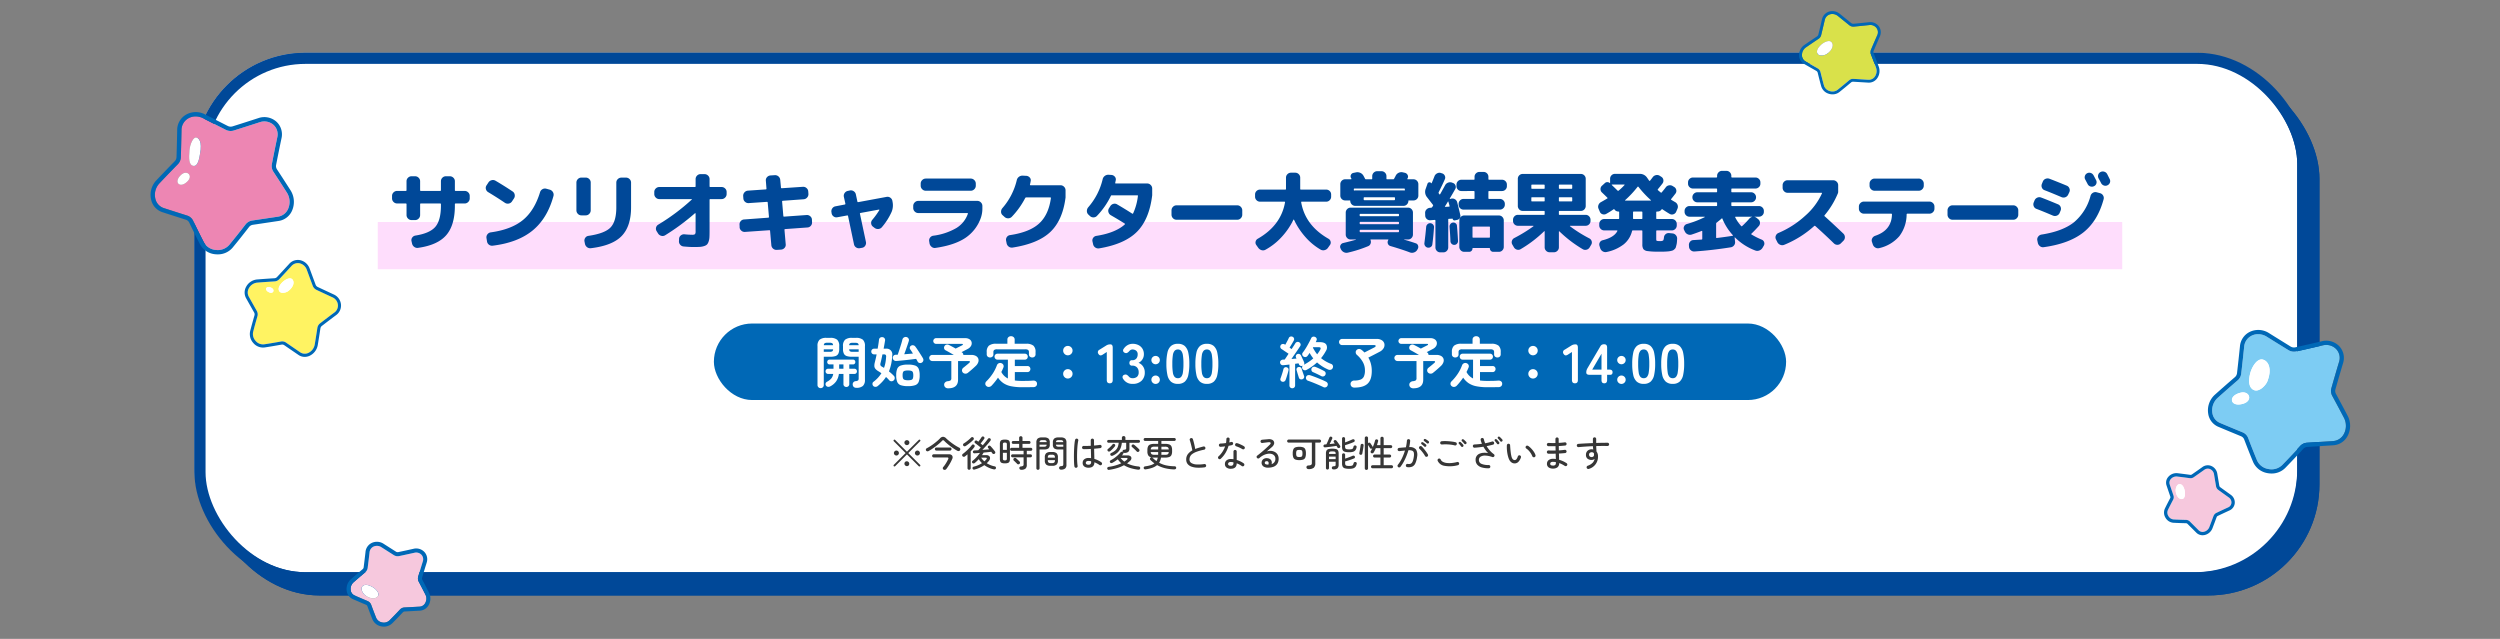 <svg xmlns="http://www.w3.org/2000/svg" xmlns:xlink="http://www.w3.org/1999/xlink" width="900" height="230" viewBox="0 0 900 230">
  <rect x="0" y="0" width="900" height="230" fill="#808080" stroke="none"/>
  <defs>
    <clipPath id="clip-path">
      <rect id="長方形_4409" data-name="長方形 4409" width="900" height="230" transform="translate(10333 1478)" fill="none" stroke="#707070" stroke-width="1"/>
    </clipPath>
    <clipPath id="clip-path-2">
      <rect id="長方形_4403" data-name="長方形 4403" width="51.19" height="51.69" fill="none"/>
    </clipPath>
    <clipPath id="clip-path-3">
      <rect id="長方形_4404" data-name="長方形 4404" width="51.604" height="51.225" fill="none"/>
    </clipPath>
    <clipPath id="clip-path-4">
      <rect id="長方形_4405" data-name="長方形 4405" width="29.41" height="29.974" fill="none"/>
    </clipPath>
    <clipPath id="clip-path-5">
      <rect id="長方形_4406" data-name="長方形 4406" width="34.707" height="34.901" fill="none"/>
    </clipPath>
    <clipPath id="clip-path-6">
      <rect id="長方形_4407" data-name="長方形 4407" width="25.477" height="25.193" fill="none"/>
    </clipPath>
    <clipPath id="clip-path-7">
      <rect id="長方形_4408" data-name="長方形 4408" width="30.955" height="30.609" fill="none"/>
    </clipPath>
  </defs>
  <g id="stage_cornertitle04_pc" transform="translate(-10333 -1478)" clip-path="url(#clip-path)">
    <g id="長方形_4399" data-name="長方形 4399" transform="translate(10408 1502.362)" fill="#004898" stroke="#004898" stroke-width="3">
      <rect width="760" height="190" rx="40" stroke="none"/>
      <rect x="1.5" y="1.5" width="757" height="187" rx="38.5" fill="none"/>
    </g>
    <g id="長方形_4400" data-name="長方形 4400" transform="translate(10403 1497)" fill="#fff" stroke="#004898" stroke-width="3">
      <rect width="760" height="190" rx="40" stroke="none"/>
      <rect x="1.5" y="1.5" width="757" height="187" rx="38.5" fill="none"/>
    </g>
    <g id="グループ_19469" data-name="グループ 19469" transform="translate(10215.824 -3727.06)">
      <rect id="長方形_4401" data-name="長方形 4401" width="386" height="27.542" rx="13.771" transform="translate(374.175 5321.527)" fill="#0068b6"/>
      <path id="パス_21193" data-name="パス 21193" d="M-141.74,1.62a1.276,1.276,0,0,1-.91-.31,1.22,1.22,0,0,1-.37-.83,1.054,1.054,0,0,1,.24-.84,1.183,1.183,0,0,1,.8-.42,1.64,1.64,0,0,0,.93-.3,1.223,1.223,0,0,0,.17-.76V-9.56h-2.38a6.081,6.081,0,0,1-1.88-.24,1.778,1.778,0,0,1-1.05-.85,3.639,3.639,0,0,1-.33-1.71v-1.02a2.956,2.956,0,0,1,.76-2.32,3.794,3.794,0,0,1,2.5-.66h1.4a3.751,3.751,0,0,1,2.49.66,2.98,2.98,0,0,1,.75,2.32V-1.26a2.887,2.887,0,0,1-.73,2.2A3.447,3.447,0,0,1-141.74,1.62Zm-12.84.12a1.1,1.1,0,0,1-.79-.32A1.092,1.092,0,0,1-155.7.6v-14a2.95,2.95,0,0,1,.75-2.3,3.751,3.751,0,0,1,2.49-.66h1.32a3.788,3.788,0,0,1,2.51.66,2.95,2.95,0,0,1,.75,2.3v1.04a3.639,3.639,0,0,1-.33,1.71,1.777,1.777,0,0,1-1.04.85,6.063,6.063,0,0,1-1.89.24h-2.3V.6a1.092,1.092,0,0,1-.33.82A1.119,1.119,0,0,1-154.58,1.74Zm9.28-.42a1.079,1.079,0,0,1-.75-.28.973.973,0,0,1-.31-.76V-3.38H-148a6.055,6.055,0,0,1-.99,2.68,5.936,5.936,0,0,1-2.21,1.84,1.22,1.22,0,0,1-.84.1.968.968,0,0,1-.66-.5.909.909,0,0,1-.07-.71,1.006,1.006,0,0,1,.49-.59,5.206,5.206,0,0,0,1.53-1.17,3.439,3.439,0,0,0,.71-1.65h-1.82a.894.894,0,0,1-.69-.27.923.923,0,0,1-.25-.65.949.949,0,0,1,.25-.67.894.894,0,0,1,.69-.27h1.92V-6.8h-1.4a.814.814,0,0,1-.63-.25.868.868,0,0,1-.23-.61.9.9,0,0,1,.23-.62.8.8,0,0,1,.63-.26h8.38a.822.822,0,0,1,.65.26.9.9,0,0,1,.23.62.868.868,0,0,1-.23.61.839.839,0,0,1-.65.25h-1.3v1.56h1.84a.862.862,0,0,1,.68.27.972.972,0,0,1,.24.67.945.945,0,0,1-.24.65.862.862,0,0,1-.68.27h-1.84V.28a.973.973,0,0,1-.31.76A1.054,1.054,0,0,1-145.3,1.32Zm2.28-12.66h2.14v-.9h-3.42a.887.887,0,0,0,.31.73A1.959,1.959,0,0,0-143.02-11.34Zm-10.42,0h2.08a1.959,1.959,0,0,0,.97-.17.887.887,0,0,0,.31-.73h-3.36Zm9.14-2.38h3.42a.891.891,0,0,0-.32-.7,2,2,0,0,0-.96-.16h-.86a2.072,2.072,0,0,0-.96.16A.816.816,0,0,0-144.3-13.72Zm-9.12,0h3.32a.879.879,0,0,0-.3-.71,1.9,1.9,0,0,0-.96-.17h-.8a1.9,1.9,0,0,0-.95.17A.862.862,0,0,0-153.42-13.72Zm5.52,8.48h1.54V-6.8h-1.54ZM-134.04,1a1.221,1.221,0,0,1-.86.27,1.051,1.051,0,0,1-.76-.35,1.066,1.066,0,0,1-.25-.75.835.835,0,0,1,.33-.69,12.523,12.523,0,0,0,1.63-1.47,11.147,11.147,0,0,0,1.25-1.63,10.906,10.906,0,0,0-1.04-.7,4.164,4.164,0,0,1-1.1-.88,1.662,1.662,0,0,1-.39-.98,4.652,4.652,0,0,1,.15-1.3q.16-.66.34-1.41t.32-1.53h-.9a.965.965,0,0,1-.74-.3,1.018,1.018,0,0,1-.28-.72,1.018,1.018,0,0,1,.28-.72.965.965,0,0,1,.74-.3h1.28q.16-.94.29-1.78t.19-1.46a1.013,1.013,0,0,1,.39-.71,1.172,1.172,0,0,1,.83-.21,1,1,0,0,1,.77.41,1.049,1.049,0,0,1,.19.83q-.1.62-.23,1.37t-.29,1.55h.78A2.054,2.054,0,0,1-128.8-10a17.449,17.449,0,0,1-1.18,5.72,15.727,15.727,0,0,1,1.74,1.56,1.129,1.129,0,0,1,.34.83,1.1,1.1,0,0,1-.36.83,1.168,1.168,0,0,1-.8.33,1.033,1.033,0,0,1-.8-.35q-.26-.3-.55-.6t-.63-.6a12.41,12.41,0,0,1-1.33,1.71A17.2,17.2,0,0,1-134.04,1Zm10.9.02a7.725,7.725,0,0,1-2.58-.34A2.121,2.121,0,0,1-127-.5a6.171,6.171,0,0,1-.36-2.36A6.171,6.171,0,0,1-127-5.22a2.121,2.121,0,0,1,1.28-1.18,7.725,7.725,0,0,1,2.58-.34,7.725,7.725,0,0,1,2.58.34,2.121,2.121,0,0,1,1.28,1.18,6.171,6.171,0,0,1,.36,2.36,6.171,6.171,0,0,1-.36,2.36A2.121,2.121,0,0,1-120.56.68,7.725,7.725,0,0,1-123.14,1.02Zm4.98-8.46a1.084,1.084,0,0,1-.83.11,1,1,0,0,1-.67-.51,5.135,5.135,0,0,0-.24-.46q-.14-.24-.3-.5-.68.08-1.63.2t-1.97.23q-1.02.11-1.95.2t-1.57.13a1.212,1.212,0,0,1-.91-.29,1.159,1.159,0,0,1-.37-.77,1.2,1.2,0,0,1,.25-.81,1.032,1.032,0,0,1,.83-.37q.16,0,.33-.01t.37-.01q.18-.52.42-1.25t.49-1.51q.25-.78.46-1.49t.31-1.19a1.224,1.224,0,0,1,.56-.77,1.257,1.257,0,0,1,.92-.15,1.132,1.132,0,0,1,.71.51,1.051,1.051,0,0,1,.11.93q-.16.56-.45,1.4l-.6,1.74q-.31.9-.59,1.62.82-.06,1.64-.13t1.5-.11q-.26-.44-.51-.83t-.47-.69a.865.865,0,0,1-.14-.74.912.912,0,0,1,.46-.6,1.136,1.136,0,0,1,.83-.12,1.146,1.146,0,0,1,.69.46q.3.38.67.93t.76,1.16l.74,1.16q.35.55.57.95a1.185,1.185,0,0,1,.13.88A1.114,1.114,0,0,1-118.16-7.44Zm-4.98,6.34a4.052,4.052,0,0,0,1.23-.14.84.84,0,0,0,.55-.53,3.43,3.43,0,0,0,.14-1.11,3.164,3.164,0,0,0-.14-1.07.872.872,0,0,0-.55-.52,3.8,3.8,0,0,0-1.23-.15,4.068,4.068,0,0,0-1.22.14.844.844,0,0,0-.56.51,3.164,3.164,0,0,0-.14,1.07,3.35,3.35,0,0,0,.14,1.09.9.9,0,0,0,.56.55A3.589,3.589,0,0,0-123.14-1.1Zm-8.62-4.46a10.805,10.805,0,0,0,.52-1.89A16.72,16.72,0,0,0-131-9.48a.979.979,0,0,0-.15-.75,1.007,1.007,0,0,0-.71-.19h-.46q-.18.92-.36,1.73t-.34,1.43a1.314,1.314,0,0,0-.02.75,1.252,1.252,0,0,0,.6.55,3.449,3.449,0,0,1,.33.19Q-131.94-5.66-131.76-5.56Zm23.08,7.36a1.469,1.469,0,0,1-.98-.32,1.259,1.259,0,0,1-.44-.86,1.1,1.1,0,0,1,.3-.91,1.553,1.553,0,0,1,.98-.47,2.356,2.356,0,0,0,1.04-.3,1,1,0,0,0,.26-.82V-8.02h-6.86a1.055,1.055,0,0,1-.77-.33,1.055,1.055,0,0,1-.33-.77,1.045,1.045,0,0,1,.33-.78,1.071,1.071,0,0,1,.77-.32h7.74q-.78-.46-1.59-.92t-1.39-.76a.946.946,0,0,1-.49-.64,1.063,1.063,0,0,1,.11-.82,1.086,1.086,0,0,1,.7-.56,1.188,1.188,0,0,1,.88.1q.46.22,1.12.57t1.34.75q.34-.18.82-.42t.91-.46l.59-.3q.32-.16.28-.34t-.38-.18H-113a.982.982,0,0,1-.72-.3.982.982,0,0,1-.3-.72,1.015,1.015,0,0,1,.3-.73.966.966,0,0,1,.72-.31h10.42a2.768,2.768,0,0,1,1.64.43,1.715,1.715,0,0,1,.73,1.06,1.882,1.882,0,0,1-.21,1.28,2.758,2.758,0,0,1-1.2,1.11q-.44.24-1.04.55l-1.18.61.16.1a.922.922,0,0,1,.37.4,1.187,1.187,0,0,1,.11.5h2.86a3.291,3.291,0,0,1,1.66.37,1.861,1.861,0,0,1,.86.96,1.934,1.934,0,0,1-.01,1.3,3.326,3.326,0,0,1-.93,1.37q-.36.34-.86.79t-1.02.89q-.52.44-.98.8a1.278,1.278,0,0,1-.92.26,1.228,1.228,0,0,1-.88-.44,1.119,1.119,0,0,1-.25-.89,1.2,1.2,0,0,1,.49-.81q.3-.24.72-.58t.8-.66q.38-.32.56-.48.32-.28.26-.48t-.46-.2h-3.8V-1.3Q-105.1,1.8-108.68,1.8Zm26.6-.4a18.977,18.977,0,0,1-4-.36A7.558,7.558,0,0,1-88.82-.09a7.459,7.459,0,0,1-1.9-1.95A22.553,22.553,0,0,1-93.04.86a1.481,1.481,0,0,1-.9.44A1.211,1.211,0,0,1-94.9.98a1.021,1.021,0,0,1-.39-.83,1.165,1.165,0,0,1,.35-.83,17.2,17.2,0,0,0,2.27-2.74,14.358,14.358,0,0,0,1.55-3.06,1.29,1.29,0,0,1,.68-.74,1.258,1.258,0,0,1,.96-.02,1.238,1.238,0,0,1,.7.63,1.13,1.13,0,0,1,0,.93q-.16.38-.34.79t-.4.81a5.336,5.336,0,0,0,2.36,2.34V-8.52H-90.9a.989.989,0,0,1-.77-.32,1.094,1.094,0,0,1-.29-.76,1.058,1.058,0,0,1,.29-.75,1,1,0,0,1,.77-.31h9.84a1,1,0,0,1,.77.31A1.058,1.058,0,0,1-80-9.6a1.094,1.094,0,0,1-.29.76.989.989,0,0,1-.77.32h-3.6v2.3h4.52a1.029,1.029,0,0,1,.79.31,1.084,1.084,0,0,1,.29.77,1.13,1.13,0,0,1-.29.77,1,1,0,0,1-.79.33h-4.52v3.02q.58.08,1.22.12t1.36.04q.98,0,1.99-.02t1.99-.1a1.523,1.523,0,0,1,1,.25,1.007,1.007,0,0,1,.42.89,1.106,1.106,0,0,1-.38.91,1.5,1.5,0,0,1-.98.31q-.6,0-1.35.01t-1.46.01ZM-93.58-9.3a1.237,1.237,0,0,1-.85-.31,1.077,1.077,0,0,1-.35-.85v-.8A2.924,2.924,0,0,1-94-13.55a4.018,4.018,0,0,1,2.66-.69h4v-1.48a1.142,1.142,0,0,1,.38-.91,1.355,1.355,0,0,1,.92-.33,1.383,1.383,0,0,1,.94.33,1.142,1.142,0,0,1,.38.91v1.48h4.1a3.975,3.975,0,0,1,2.65.69,2.946,2.946,0,0,1,.77,2.29v.8a1.093,1.093,0,0,1-.34.85,1.2,1.2,0,0,1-.84.31,1.288,1.288,0,0,1-.85-.29,1.017,1.017,0,0,1-.35-.83v-.76a1.012,1.012,0,0,0-.29-.82,1.7,1.7,0,0,0-1.05-.24H-91.06a1.655,1.655,0,0,0-1.03.24,1.012,1.012,0,0,0-.29.82v.76a1.017,1.017,0,0,1-.35.83A1.288,1.288,0,0,1-93.58-9.3Zm28,7.58a1.6,1.6,0,0,1-1.19-.5,1.653,1.653,0,0,1-.49-1.2,1.62,1.62,0,0,1,.49-1.19,1.62,1.62,0,0,1,1.19-.49,1.653,1.653,0,0,1,1.2.49,1.6,1.6,0,0,1,.5,1.19,1.637,1.637,0,0,1-.5,1.2A1.637,1.637,0,0,1-65.58-1.72Zm0-8.36a1.6,1.6,0,0,1-1.19-.5,1.653,1.653,0,0,1-.49-1.2,1.62,1.62,0,0,1,.49-1.19,1.62,1.62,0,0,1,1.19-.49,1.653,1.653,0,0,1,1.2.49,1.6,1.6,0,0,1,.5,1.19,1.637,1.637,0,0,1-.5,1.2A1.637,1.637,0,0,1-65.58-10.08ZM-50.48,0q-1.08,0-1.08-1.18v-10.1l-1.44.94q-1,.68-1.56-.24a.994.994,0,0,1,.42-1.54l2.4-1.5a2.654,2.654,0,0,1,.7-.31,3.059,3.059,0,0,1,.78-.09q.84,0,.84,1.18V-1.18Q-49.42,0-50.48,0Zm8.22.2a3.77,3.77,0,0,1-3.42-1.82,1.011,1.011,0,0,1-.16-.92.908.908,0,0,1,.62-.54,1.079,1.079,0,0,1,.82,0,2.667,2.667,0,0,1,.7.56,1.7,1.7,0,0,0,.57.49,1.715,1.715,0,0,0,.83.19,2.451,2.451,0,0,0,1.62-.5,2.076,2.076,0,0,0,.6-1.68,2.385,2.385,0,0,0-.6-1.7,2.243,2.243,0,0,0-1.72-.64.875.875,0,0,1-1-.98.875.875,0,0,1,1-.98,1.8,1.8,0,0,0,1.48-.59,2.223,2.223,0,0,0,.48-1.45,1.62,1.62,0,0,0-.57-1.41,2.155,2.155,0,0,0-1.29-.41,1.281,1.281,0,0,0-.71.2,2.15,2.15,0,0,0-.53.48,2.588,2.588,0,0,1-.71.56.969.969,0,0,1-.81-.04.959.959,0,0,1-.6-.59.947.947,0,0,1,.22-.89,3.993,3.993,0,0,1,1.41-1.31,3.658,3.658,0,0,1,1.77-.45,4.581,4.581,0,0,1,2.13.47,3.5,3.5,0,0,1,1.42,1.31,3.741,3.741,0,0,1,.51,1.98,3.31,3.31,0,0,1-.55,1.87,3.27,3.27,0,0,1-1.39,1.21,3.41,3.41,0,0,1,1.63,1.3,3.7,3.7,0,0,1,.63,2.14A4.022,4.022,0,0,1-39.03-.92,4.436,4.436,0,0,1-42.26.2Zm8.28.02a1.478,1.478,0,0,1-1.07-.44,1.429,1.429,0,0,1-.45-1.06,1.452,1.452,0,0,1,.45-1.08,1.478,1.478,0,0,1,1.07-.44,1.478,1.478,0,0,1,1.07.44,1.452,1.452,0,0,1,.45,1.08,1.429,1.429,0,0,1-.45,1.06A1.478,1.478,0,0,1-33.98.22Zm0-7.08a1.478,1.478,0,0,1-1.07-.44,1.429,1.429,0,0,1-.45-1.06,1.42,1.42,0,0,1,.45-1.07,1.5,1.5,0,0,1,1.07-.43,1.5,1.5,0,0,1,1.07.43,1.42,1.42,0,0,1,.45,1.07,1.429,1.429,0,0,1-.45,1.06A1.478,1.478,0,0,1-33.98-6.86ZM-25.96.2a3.633,3.633,0,0,1-2.5-.8A4.45,4.45,0,0,1-29.73-3a18.142,18.142,0,0,1-.37-4,18.281,18.281,0,0,1,.37-4.01,4.458,4.458,0,0,1,1.27-2.41,3.633,3.633,0,0,1,2.5-.8,3.594,3.594,0,0,1,2.49.8,4.5,4.5,0,0,1,1.26,2.41A18.281,18.281,0,0,1-21.84-7a18.142,18.142,0,0,1-.37,4A4.487,4.487,0,0,1-23.47-.6,3.594,3.594,0,0,1-25.96.2Zm0-2.04a1.507,1.507,0,0,0,1.17-.47,3.211,3.211,0,0,0,.63-1.59,18.608,18.608,0,0,0,.2-3.1,18.767,18.767,0,0,0-.2-3.12,3.211,3.211,0,0,0-.63-1.59,1.507,1.507,0,0,0-1.17-.47,1.539,1.539,0,0,0-1.18.47,3.092,3.092,0,0,0-.63,1.59A19.738,19.738,0,0,0-27.96-7a19.571,19.571,0,0,0,.19,3.1,3.092,3.092,0,0,0,.63,1.59A1.539,1.539,0,0,0-25.96-1.84ZM-15.52.2a3.633,3.633,0,0,1-2.5-.8A4.45,4.45,0,0,1-19.29-3a18.142,18.142,0,0,1-.37-4,18.281,18.281,0,0,1,.37-4.01,4.458,4.458,0,0,1,1.27-2.41,3.633,3.633,0,0,1,2.5-.8,3.594,3.594,0,0,1,2.49.8,4.5,4.5,0,0,1,1.26,2.41A18.281,18.281,0,0,1-11.4-7a18.142,18.142,0,0,1-.37,4A4.487,4.487,0,0,1-13.03-.6,3.594,3.594,0,0,1-15.52.2Zm0-2.04a1.507,1.507,0,0,0,1.17-.47,3.211,3.211,0,0,0,.63-1.59,18.608,18.608,0,0,0,.2-3.1,18.766,18.766,0,0,0-.2-3.12,3.211,3.211,0,0,0-.63-1.59,1.507,1.507,0,0,0-1.17-.47,1.539,1.539,0,0,0-1.18.47,3.092,3.092,0,0,0-.63,1.59A19.738,19.738,0,0,0-17.52-7a19.571,19.571,0,0,0,.19,3.1,3.092,3.092,0,0,0,.63,1.59A1.539,1.539,0,0,0-15.52-1.84ZM15.22,1.78a1.009,1.009,0,0,1-.73-.28A1.007,1.007,0,0,1,14.2.74v-7.5q-.62.08-1.2.14t-1,.1a1.077,1.077,0,0,1-.82-.22,1.1,1.1,0,0,1-.36-.72.885.885,0,0,1,.26-.73,1.275,1.275,0,0,1,.86-.35l.56-.02q.18-.26.56-.83t.82-1.25q-.36-.26-.86-.59t-.95-.64q-.45-.31-.71-.47a1,1,0,0,1-.44-.61.952.952,0,0,1,.14-.77.894.894,0,0,1,.65-.43,1.122,1.122,0,0,1,.79.15l.1.05a.381.381,0,0,1,.1.07q.2-.36.45-.82t.48-.9a7.193,7.193,0,0,0,.33-.7.9.9,0,0,1,.59-.52,1.077,1.077,0,0,1,.81.08.934.934,0,0,1,.49.58.989.989,0,0,1-.09.76q-.14.28-.41.74t-.57.95q-.3.49-.54.87.22.14.4.27t.34.25q.5-.76.87-1.34t.45-.72a1.045,1.045,0,0,1,.62-.5.952.952,0,0,1,.78.1,1.023,1.023,0,0,1,.49.6.886.886,0,0,1-.11.78q-.1.16-.44.67t-.81,1.2q-.47.69-.98,1.42t-.93,1.35l.94-.08q.46-.04.88-.06l-.2-.44a.878.878,0,0,1,.02-.71.922.922,0,0,1,.5-.49,1.013,1.013,0,0,1,.74,0,1,1,0,0,1,.54.48q.14.26.35.73t.43.94q.22.47.34.77a.908.908,0,0,1-.1.96l.02-.02a15.7,15.7,0,0,0,3.4-2.3,11.109,11.109,0,0,1-1.3-1.96q-.2.28-.39.55t-.37.51a.99.99,0,0,1-.69.42,1.137,1.137,0,0,1-.83-.22.989.989,0,0,1-.39-.65.875.875,0,0,1,.19-.73q.36-.46.79-1.12t.85-1.4q.42-.74.78-1.43t.6-1.21a.9.9,0,0,1,.6-.54,1.1,1.1,0,0,1,.8.06,1.021,1.021,0,0,1,.55.53.9.9,0,0,1-.03.75q-.06.14-.12.29t-.14.31H25.1q1.84,0,2.38.92a2.2,2.2,0,0,1-.14,2.22q-.38.7-.82,1.36a14.726,14.726,0,0,1-.94,1.26,12.893,12.893,0,0,0,3.64,2.08.959.959,0,0,1,.6.59,1.054,1.054,0,0,1-.02.83,1.077,1.077,0,0,1-.68.66A1.432,1.432,0,0,1,28.06-5a14.526,14.526,0,0,1-3.92-2.52,18.278,18.278,0,0,1-3.72,2.66,1.223,1.223,0,0,1-.88.14,1.013,1.013,0,0,1-.68-.54,1.039,1.039,0,0,1-.1-.59,1.007,1.007,0,0,1,.22-.51l-.06.02a.871.871,0,0,1-.78.03.943.943,0,0,1-.52-.53,1.046,1.046,0,0,0-.06-.17q-.04-.09-.08-.17-.26.02-.58.07t-.66.09V.74a.989.989,0,0,1-.3.76A1.018,1.018,0,0,1,15.22,1.78Zm11.22-.4q-.72-.36-1.72-.79T22.7-.25q-1.02-.41-1.8-.67a1.119,1.119,0,0,1-.64-.53.993.993,0,0,1-.06-.85.9.9,0,0,1,.58-.6,1.517,1.517,0,0,1,.94.02q.74.24,1.76.63t2.06.83q1.04.44,1.8.82a1.2,1.2,0,0,1,.6.59,1.059,1.059,0,0,1-.02.83,1.022,1.022,0,0,1-.62.6A1.073,1.073,0,0,1,26.44,1.38Zm-.76-3.96q-.36-.2-.92-.48T23.64-3.6q-.56-.26-.94-.42a.9.9,0,0,1-.54-.56,1.066,1.066,0,0,1,0-.76,1.042,1.042,0,0,1,.57-.56,1.065,1.065,0,0,1,.81,0q.4.14,1.02.42t1.22.58q.6.3.94.5a.934.934,0,0,1,.49.58,1.044,1.044,0,0,1-.07.76.993.993,0,0,1-.64.55A1.056,1.056,0,0,1,25.68-2.58ZM11.56-.6a.814.814,0,0,1-.55-.45.81.81,0,0,1-.03-.69q.16-.42.36-1.02t.39-1.22q.19-.62.29-1.08a.944.944,0,0,1,.43-.62.883.883,0,0,1,.71-.1.923.923,0,0,1,.59.38.893.893,0,0,1,.11.74q-.1.46-.28,1.09T13.2-2.31q-.2.63-.38,1.09a1.025,1.025,0,0,1-.5.57A.915.915,0,0,1,11.56-.6Zm7.3-.86a1.046,1.046,0,0,1-.78-.02.842.842,0,0,1-.48-.54q-.1-.32-.26-.82t-.31-1.01l-.25-.85a.907.907,0,0,1,.07-.74.831.831,0,0,1,.57-.4,1.033,1.033,0,0,1,.71.05.826.826,0,0,1,.45.55q.1.3.26.79t.33.97q.17.48.27.78a.868.868,0,0,1-.01.74A1.036,1.036,0,0,1,18.86-1.46Zm5.32-8.98a14.1,14.1,0,0,0,1.1-1.64q.24-.48.11-.7T24.68-13H22.74l-.1.18q.34.64.72,1.24A11.784,11.784,0,0,0,24.18-10.44ZM37.56,1.54a1.41,1.41,0,0,1-.94-.32A1.274,1.274,0,0,1,36.2.28a1.1,1.1,0,0,1,.39-.94A1.392,1.392,0,0,1,37.5-1a6.292,6.292,0,0,0,2.3-.34,2.185,2.185,0,0,0,1.21-1.14,5.223,5.223,0,0,0,.37-2.16,6.059,6.059,0,0,0-.82-3.12,9.844,9.844,0,0,0-2.1-2.5,1.179,1.179,0,0,1-.4-.87,1.054,1.054,0,0,1,.32-.85,1.249,1.249,0,0,1,.9-.39,1.487,1.487,0,0,1,.92.37,4.689,4.689,0,0,1,.52.43q.24.23.48.47.44-.22.99-.5t1.09-.56q.54-.28.98-.5T44.9-13q.38-.22.34-.49t-.52-.27H33.18a1.1,1.1,0,0,1-.79-.32,1.045,1.045,0,0,1-.33-.78,1.068,1.068,0,0,1,.33-.8,1.1,1.1,0,0,1,.79-.32H45.56a3.346,3.346,0,0,1,1.94.5,2.016,2.016,0,0,1,.88,1.26,2.213,2.213,0,0,1-.26,1.54,3.416,3.416,0,0,1-1.48,1.34q-.94.5-2.03,1.06T42.6-9.26a8.847,8.847,0,0,1,.91,2.19,9.97,9.97,0,0,1,.33,2.63q0,3.16-1.5,4.57T37.56,1.54Zm21.22.26a1.469,1.469,0,0,1-.98-.32,1.259,1.259,0,0,1-.44-.86,1.1,1.1,0,0,1,.3-.91,1.553,1.553,0,0,1,.98-.47,2.356,2.356,0,0,0,1.04-.3,1,1,0,0,0,.26-.82V-8.02H53.08a1.055,1.055,0,0,1-.77-.33,1.055,1.055,0,0,1-.33-.77,1.045,1.045,0,0,1,.33-.78,1.071,1.071,0,0,1,.77-.32h7.74q-.78-.46-1.59-.92t-1.39-.76a.946.946,0,0,1-.49-.64,1.063,1.063,0,0,1,.11-.82,1.086,1.086,0,0,1,.7-.56,1.188,1.188,0,0,1,.88.1q.46.22,1.12.57t1.34.75q.34-.18.82-.42t.91-.46l.59-.3q.32-.16.28-.34t-.38-.18H54.46a.982.982,0,0,1-.72-.3.982.982,0,0,1-.3-.72,1.015,1.015,0,0,1,.3-.73.966.966,0,0,1,.72-.31H64.88a2.768,2.768,0,0,1,1.64.43,1.715,1.715,0,0,1,.73,1.06,1.882,1.882,0,0,1-.21,1.28,2.758,2.758,0,0,1-1.2,1.11q-.44.24-1.04.55l-1.18.61.16.1a.922.922,0,0,1,.37.4,1.187,1.187,0,0,1,.11.5h2.86a3.291,3.291,0,0,1,1.66.37,1.861,1.861,0,0,1,.86.96,1.934,1.934,0,0,1-.01,1.3,3.326,3.326,0,0,1-.93,1.37q-.36.34-.86.79t-1.02.89q-.52.44-.98.8a1.278,1.278,0,0,1-.92.26,1.228,1.228,0,0,1-.88-.44,1.119,1.119,0,0,1-.25-.89,1.2,1.2,0,0,1,.49-.81q.3-.24.72-.58t.8-.66q.38-.32.56-.48.32-.28.26-.48t-.46-.2h-3.8V-1.3Q62.36,1.8,58.78,1.8Zm26.6-.4a18.977,18.977,0,0,1-4-.36A7.558,7.558,0,0,1,78.64-.09a7.459,7.459,0,0,1-1.9-1.95A22.553,22.553,0,0,1,74.42.86a1.481,1.481,0,0,1-.9.44,1.211,1.211,0,0,1-.96-.32,1.021,1.021,0,0,1-.39-.83,1.165,1.165,0,0,1,.35-.83,17.2,17.2,0,0,0,2.27-2.74,14.358,14.358,0,0,0,1.55-3.06,1.29,1.29,0,0,1,.68-.74,1.258,1.258,0,0,1,.96-.02,1.238,1.238,0,0,1,.7.63,1.13,1.13,0,0,1,0,.93q-.16.38-.34.79t-.4.81A5.336,5.336,0,0,0,80.3-1.74V-8.52H76.56a.989.989,0,0,1-.77-.32,1.094,1.094,0,0,1-.29-.76,1.058,1.058,0,0,1,.29-.75,1,1,0,0,1,.77-.31H86.4a1,1,0,0,1,.77.31,1.058,1.058,0,0,1,.29.75,1.094,1.094,0,0,1-.29.76.989.989,0,0,1-.77.32H82.8v2.3h4.52a1.029,1.029,0,0,1,.79.31,1.084,1.084,0,0,1,.29.77,1.13,1.13,0,0,1-.29.77,1,1,0,0,1-.79.33H82.8v3.02q.58.08,1.22.12t1.36.04q.98,0,1.99-.02t1.99-.1a1.523,1.523,0,0,1,1,.25,1.007,1.007,0,0,1,.42.89,1.106,1.106,0,0,1-.38.91,1.5,1.5,0,0,1-.98.31q-.6,0-1.35.01t-1.46.01ZM73.88-9.3a1.237,1.237,0,0,1-.85-.31,1.077,1.077,0,0,1-.35-.85v-.8a2.924,2.924,0,0,1,.78-2.29,4.018,4.018,0,0,1,2.66-.69h4v-1.48a1.142,1.142,0,0,1,.38-.91,1.355,1.355,0,0,1,.92-.33,1.383,1.383,0,0,1,.94.33,1.142,1.142,0,0,1,.38.91v1.48h4.1a3.975,3.975,0,0,1,2.65.69,2.946,2.946,0,0,1,.77,2.29v.8a1.093,1.093,0,0,1-.34.85,1.2,1.2,0,0,1-.84.31,1.288,1.288,0,0,1-.85-.29,1.017,1.017,0,0,1-.35-.83v-.76a1.012,1.012,0,0,0-.29-.82,1.7,1.7,0,0,0-1.05-.24H76.4a1.655,1.655,0,0,0-1.03.24,1.012,1.012,0,0,0-.29.82v.76a1.017,1.017,0,0,1-.35.83A1.288,1.288,0,0,1,73.88-9.3Zm28,7.58a1.6,1.6,0,0,1-1.19-.5,1.653,1.653,0,0,1-.49-1.2,1.62,1.62,0,0,1,.49-1.19,1.62,1.62,0,0,1,1.19-.49,1.653,1.653,0,0,1,1.2.49,1.6,1.6,0,0,1,.5,1.19,1.637,1.637,0,0,1-.5,1.2A1.637,1.637,0,0,1,101.88-1.72Zm0-8.36a1.6,1.6,0,0,1-1.19-.5,1.653,1.653,0,0,1-.49-1.2,1.62,1.62,0,0,1,.49-1.19,1.62,1.62,0,0,1,1.19-.49,1.653,1.653,0,0,1,1.2.49,1.6,1.6,0,0,1,.5,1.19,1.637,1.637,0,0,1-.5,1.2A1.637,1.637,0,0,1,101.88-10.08ZM116.98,0q-1.08,0-1.08-1.18v-10.1l-1.44.94q-1,.68-1.56-.24a.994.994,0,0,1,.42-1.54l2.4-1.5a2.654,2.654,0,0,1,.7-.31,3.059,3.059,0,0,1,.78-.09q.84,0,.84,1.18V-1.18Q118.04,0,116.98,0Zm10.56,0q-1,0-1-1.18V-3.06h-4.28q-1.2,0-1.2-.82a2.85,2.85,0,0,1,.1-.8,3.456,3.456,0,0,1,.3-.7l4.64-7.88a1.486,1.486,0,0,1,.57-.62,1.719,1.719,0,0,1,.83-.18q1.06,0,1.06,1.18v7.94h.78q1.18,0,1.18.94t-.86.94h-1.1v1.88Q128.56,0,127.54,0ZM123.2-4.94h3.34v-5.72ZM133.72.22a1.478,1.478,0,0,1-1.07-.44,1.429,1.429,0,0,1-.45-1.06,1.452,1.452,0,0,1,.45-1.08,1.478,1.478,0,0,1,1.07-.44,1.478,1.478,0,0,1,1.07.44,1.452,1.452,0,0,1,.45,1.08,1.429,1.429,0,0,1-.45,1.06A1.478,1.478,0,0,1,133.72.22Zm0-7.08a1.478,1.478,0,0,1-1.07-.44,1.429,1.429,0,0,1-.45-1.06,1.42,1.42,0,0,1,.45-1.07,1.5,1.5,0,0,1,1.07-.43,1.5,1.5,0,0,1,1.07.43,1.42,1.42,0,0,1,.45,1.07,1.429,1.429,0,0,1-.45,1.06A1.478,1.478,0,0,1,133.72-6.86ZM141.74.2a3.633,3.633,0,0,1-2.5-.8A4.45,4.45,0,0,1,137.97-3a18.141,18.141,0,0,1-.37-4,18.281,18.281,0,0,1,.37-4.01,4.458,4.458,0,0,1,1.27-2.41,3.633,3.633,0,0,1,2.5-.8,3.594,3.594,0,0,1,2.49.8,4.5,4.5,0,0,1,1.26,2.41A18.281,18.281,0,0,1,145.86-7a18.141,18.141,0,0,1-.37,4,4.487,4.487,0,0,1-1.26,2.4A3.594,3.594,0,0,1,141.74.2Zm0-2.04a1.507,1.507,0,0,0,1.17-.47,3.211,3.211,0,0,0,.63-1.59,18.608,18.608,0,0,0,.2-3.1,18.767,18.767,0,0,0-.2-3.12,3.211,3.211,0,0,0-.63-1.59,1.507,1.507,0,0,0-1.17-.47,1.539,1.539,0,0,0-1.18.47,3.092,3.092,0,0,0-.63,1.59A19.738,19.738,0,0,0,139.74-7a19.571,19.571,0,0,0,.19,3.1,3.092,3.092,0,0,0,.63,1.59A1.539,1.539,0,0,0,141.74-1.84ZM152.18.2a3.633,3.633,0,0,1-2.5-.8A4.45,4.45,0,0,1,148.41-3a18.141,18.141,0,0,1-.37-4,18.281,18.281,0,0,1,.37-4.01,4.458,4.458,0,0,1,1.27-2.41,3.633,3.633,0,0,1,2.5-.8,3.594,3.594,0,0,1,2.49.8,4.5,4.5,0,0,1,1.26,2.41A18.281,18.281,0,0,1,156.3-7a18.141,18.141,0,0,1-.37,4,4.487,4.487,0,0,1-1.26,2.4A3.594,3.594,0,0,1,152.18.2Zm0-2.04a1.507,1.507,0,0,0,1.17-.47,3.211,3.211,0,0,0,.63-1.59,18.608,18.608,0,0,0,.2-3.1,18.767,18.767,0,0,0-.2-3.12,3.211,3.211,0,0,0-.63-1.59,1.507,1.507,0,0,0-1.17-.47,1.539,1.539,0,0,0-1.18.47,3.092,3.092,0,0,0-.63,1.59A19.738,19.738,0,0,0,150.18-7a19.571,19.571,0,0,0,.19,3.1A3.092,3.092,0,0,0,151-2.31,1.539,1.539,0,0,0,152.18-1.84Z" transform="translate(567.176 5343.052)" fill="#fff"/>
    </g>
    <rect id="長方形_4402" data-name="長方形 4402" width="628" height="17" transform="translate(10469 1557.922)" fill="#feddfc"/>
    <path id="パス_21194" data-name="パス 21194" d="M-307.04-14.784a1.752,1.752,0,0,1-1.28-.544,1.752,1.752,0,0,1-.544-1.28v-.9a1.7,1.7,0,0,1,.544-1.264,1.778,1.778,0,0,1,1.28-.528h3.1a.255.255,0,0,0,.288-.288v-3.2a1.7,1.7,0,0,1,.544-1.264,1.778,1.778,0,0,1,1.28-.528h1.248a1.778,1.778,0,0,1,1.28.528,1.7,1.7,0,0,1,.544,1.264v3.2a.255.255,0,0,0,.288.288h6.912a.255.255,0,0,0,.288-.288v-3.2a1.724,1.724,0,0,1,.528-1.264,1.724,1.724,0,0,1,1.264-.528h1.408a1.778,1.778,0,0,1,1.28.528,1.7,1.7,0,0,1,.544,1.264v3.2a.255.255,0,0,0,.288.288h3.232a1.778,1.778,0,0,1,1.28.528A1.7,1.7,0,0,1-280.9-17.5v.9a1.752,1.752,0,0,1-.544,1.28,1.752,1.752,0,0,1-1.28.544h-3.232q-.288,0-.288.256v.512q0,7.04-3.1,10.624t-10.112,4.576a1.806,1.806,0,0,1-1.408-.336,1.97,1.97,0,0,1-.8-1.232l-.192-.832a1.56,1.56,0,0,1,.256-1.3,1.709,1.709,0,0,1,1.152-.72q5.248-.832,7.216-3.2t1.968-7.584v-.512q0-.256-.288-.256h-6.912q-.288,0-.288.256v3.9a1.752,1.752,0,0,1-.544,1.28,1.752,1.752,0,0,1-1.28.544h-1.248a1.752,1.752,0,0,1-1.28-.544,1.752,1.752,0,0,1-.544-1.28v-3.9q0-.256-.288-.256Zm54.976-4.96a1.89,1.89,0,0,1,1.12.88,1.77,1.77,0,0,1,.192,1.392q-2.176,8.032-7.488,12.4T-272.608.416a1.815,1.815,0,0,1-1.376-.368,1.765,1.765,0,0,1-.7-1.232l-.192-1.184a1.715,1.715,0,0,1,.368-1.328,1.762,1.762,0,0,1,1.2-.688q7.392-1.024,11.552-4.432t6.176-10.032a1.839,1.839,0,0,1,.864-1.072,1.766,1.766,0,0,1,1.376-.176Zm-22.176.9a1.776,1.776,0,0,1-.832-1.1,1.626,1.626,0,0,1,.224-1.36l.672-1.024a1.907,1.907,0,0,1,1.168-.832,1.758,1.758,0,0,1,1.392.192q2.912,1.7,6.176,3.872a1.7,1.7,0,0,1,.736,1.168,1.789,1.789,0,0,1-.288,1.36l-.7,1.056a1.772,1.772,0,0,1-1.184.768,1.859,1.859,0,0,1-1.376-.288Q-270.944-16.864-274.24-18.848Zm49.6-5.248a1.778,1.778,0,0,1,1.28.528,1.7,1.7,0,0,1,.544,1.264v8.9q0,6.784-3.344,10.288t-11.12,4.432a1.815,1.815,0,0,1-1.376-.368,2.015,2.015,0,0,1-.768-1.232l-.16-.832a1.7,1.7,0,0,1,.288-1.312,1.585,1.585,0,0,1,1.152-.7q5.888-.864,7.952-3.04t2.064-7.232v-8.9a1.7,1.7,0,0,1,.544-1.264,1.778,1.778,0,0,1,1.28-.528ZM-240.7-10.5a1.7,1.7,0,0,1-1.264-.544,1.778,1.778,0,0,1-.528-1.28V-22.3a1.725,1.725,0,0,1,.528-1.264A1.725,1.725,0,0,1-240.7-24.1h1.568a1.725,1.725,0,0,1,1.264.528,1.725,1.725,0,0,1,.528,1.264v9.984a1.778,1.778,0,0,1-.528,1.28,1.7,1.7,0,0,1-1.264.544Zm28.064-5.856a1.752,1.752,0,0,1-1.28-.544,1.752,1.752,0,0,1-.544-1.28v-.736a1.7,1.7,0,0,1,.544-1.264,1.778,1.778,0,0,1,1.28-.528h12.768a.255.255,0,0,0,.288-.288v-2.56a1.725,1.725,0,0,1,.528-1.264,1.725,1.725,0,0,1,1.264-.528h1.408a1.778,1.778,0,0,1,1.28.528,1.7,1.7,0,0,1,.544,1.264v2.56a.255.255,0,0,0,.288.288h4.032a1.778,1.778,0,0,1,1.28.528,1.7,1.7,0,0,1,.544,1.264v.736a1.752,1.752,0,0,1-.544,1.28,1.752,1.752,0,0,1-1.28.544h-4.032a.255.255,0,0,0-.288.288V-4.928q0,1.44-.048,2.288a5.8,5.8,0,0,1-.3,1.584A2.811,2.811,0,0,1-195.488,0a2.673,2.673,0,0,1-1.056.56,6.187,6.187,0,0,1-1.568.288q-.832.048-2.272.048Q-201.76.9-203.872.7a1.8,1.8,0,0,1-1.264-.64,1.758,1.758,0,0,1-.432-1.344l.032-.768a1.6,1.6,0,0,1,.624-1.216,1.793,1.793,0,0,1,1.328-.416q1.568.16,2.688.16a1.8,1.8,0,0,0,1.1-.208,1.8,1.8,0,0,0,.208-1.1v-6.336q0-.064-.08-.1a.17.17,0,0,0-.144,0A79.85,79.85,0,0,1-210.56-3.328a1.726,1.726,0,0,1-1.376.192,1.9,1.9,0,0,1-1.152-.832l-.48-.768a1.692,1.692,0,0,1-.256-1.344,1.654,1.654,0,0,1,.8-1.088,74.315,74.315,0,0,0,12.064-9.024q.16-.16-.1-.16Zm28.9,10.112-.032-.864a1.712,1.712,0,0,1,.432-1.312,1.663,1.663,0,0,1,1.232-.608l8.672-.64q.256,0,.256-.288l-.448-5.152q0-.256-.288-.256l-6.528.448a1.733,1.733,0,0,1-1.328-.448,1.694,1.694,0,0,1-.624-1.248l-.064-.864a1.772,1.772,0,0,1,.464-1.3,1.8,1.8,0,0,1,1.232-.624l6.464-.448q.224,0,.224-.288l-.224-2.848a1.615,1.615,0,0,1,.432-1.28,1.826,1.826,0,0,1,1.232-.608l1.568-.1a1.816,1.816,0,0,1,1.328.464,1.829,1.829,0,0,1,.624,1.264l.256,2.72q0,.256.288.256l7.584-.512a1.733,1.733,0,0,1,1.328.448,1.694,1.694,0,0,1,.624,1.248l.064.864a1.772,1.772,0,0,1-.464,1.3,1.8,1.8,0,0,1-1.232.624l-7.52.544q-.256,0-.256.288L-168-10.3q0,.256.288.256l8.064-.576a1.762,1.762,0,0,1,1.328.432A1.644,1.644,0,0,1-157.7-8.96l.032.9a1.712,1.712,0,0,1-.432,1.312,1.663,1.663,0,0,1-1.232.608l-8,.576q-.256,0-.256.288l.448,5.216a1.615,1.615,0,0,1-.432,1.28,1.826,1.826,0,0,1-1.232.608l-1.568.1a1.816,1.816,0,0,1-1.328-.464A1.829,1.829,0,0,1-172.32.192l-.448-5.088q0-.256-.288-.256l-8.736.608a1.733,1.733,0,0,1-1.328-.448A1.694,1.694,0,0,1-183.744-6.24Zm33.12-5.024-.064-.384a1.772,1.772,0,0,1,.3-1.36,1.732,1.732,0,0,1,1.168-.752l3.328-.64q.256-.064.224-.288l-.544-2.464a1.705,1.705,0,0,1,.256-1.36A1.793,1.793,0,0,1-144.8-19.3l.736-.16a1.751,1.751,0,0,1,1.376.256,1.777,1.777,0,0,1,.8,1.152l.544,2.56q.064.288.32.224l10.208-1.888a1.725,1.725,0,0,1,1.344.3,1.748,1.748,0,0,1,.736,1.168l.064.352a6.293,6.293,0,0,1-.32,3.52,22.861,22.861,0,0,1-3.552,5.6,1.8,1.8,0,0,1-1.28.624,1.954,1.954,0,0,1-1.376-.432l-.544-.416a1.615,1.615,0,0,1-.64-1.184,1.642,1.642,0,0,1,.416-1.28,27.913,27.913,0,0,0,2.528-3.488.13.13,0,0,0-.032-.144q-.064-.08-.128-.048l-6.592,1.216q-.288.064-.224.32l2.144,10.08a1.788,1.788,0,0,1-.24,1.376,1.612,1.612,0,0,1-1.136.768l-.736.128a1.788,1.788,0,0,1-1.376-.24,1.721,1.721,0,0,1-.8-1.136L-144.7-10.24a.261.261,0,0,0-.352-.224l-3.488.64a1.628,1.628,0,0,1-1.344-.272A1.748,1.748,0,0,1-150.624-11.264Zm31.2-.064a1.752,1.752,0,0,1-1.28-.544,1.752,1.752,0,0,1-.544-1.28v-.736a1.752,1.752,0,0,1,.544-1.28,1.752,1.752,0,0,1,1.28-.544h21.248a1.752,1.752,0,0,1,1.28.544,1.752,1.752,0,0,1,.544,1.28v.736A10.278,10.278,0,0,1-96.9-9.6a14.423,14.423,0,0,1-5.616,7.248q-3.888,2.576-10.7,3.568a1.677,1.677,0,0,1-1.36-.352,2.046,2.046,0,0,1-.784-1.216l-.128-.8a1.656,1.656,0,0,1,.288-1.3,1.709,1.709,0,0,1,1.152-.72,22.123,22.123,0,0,0,8.368-2.784,9.817,9.817,0,0,0,4.112-5.12q.064-.256-.192-.256Zm2.688-12.416h16.192a1.752,1.752,0,0,1,1.28.544,1.752,1.752,0,0,1,.544,1.28v.736a1.752,1.752,0,0,1-.544,1.28,1.752,1.752,0,0,1-1.28.544h-16.192a1.752,1.752,0,0,1-1.28-.544,1.752,1.752,0,0,1-.544-1.28v-.736a1.752,1.752,0,0,1,.544-1.28A1.752,1.752,0,0,1-116.736-23.744ZM-88.352-9.92l-.672-.608a1.578,1.578,0,0,1-.592-1.232,1.946,1.946,0,0,1,.464-1.328,23.64,23.64,0,0,0,5.184-10.048,2.015,2.015,0,0,1,.768-1.232,2.061,2.061,0,0,1,1.376-.432l1.28.064a1.8,1.8,0,0,1,1.248.608,1.416,1.416,0,0,1,.352,1.248q-.064.416-.256,1.248-.064.288.192.288h10.784a1.752,1.752,0,0,1,1.28.544,1.752,1.752,0,0,1,.544,1.28v2.56Q-67.424-8.8-71.824-4.576T-85.44,1.088a1.793,1.793,0,0,1-1.392-.32,1.928,1.928,0,0,1-.784-1.216l-.192-.96a1.656,1.656,0,0,1,.288-1.3,1.6,1.6,0,0,1,1.152-.688q7.04-1.056,10.448-4.176t4.24-9.1q.064-.288-.256-.288h-8.608a.415.415,0,0,0-.384.224,29.051,29.051,0,0,1-4.8,6.72,1.794,1.794,0,0,1-1.28.576A1.837,1.837,0,0,1-88.352-9.92Zm30.72-.352-.544-.512a1.685,1.685,0,0,1-.544-1.28,2.036,2.036,0,0,1,.48-1.344,23.64,23.64,0,0,0,5.184-10.048,2.015,2.015,0,0,1,.768-1.232,2.061,2.061,0,0,1,1.376-.432l1.024.064a1.743,1.743,0,0,1,1.216.624,1.457,1.457,0,0,1,.352,1.264q-.032.16-.1.464t-.1.464q-.064.256.224.256h11.264a1.752,1.752,0,0,1,1.28.544,1.752,1.752,0,0,1,.544,1.28v2.432q-1.056,8.672-5.472,13.12t-13.6,5.984a1.878,1.878,0,0,1-1.408-.3A1.836,1.836,0,0,1-56.48-.1l-.224-.992a1.592,1.592,0,0,1,.24-1.3,1.653,1.653,0,0,1,1.136-.72q6.784-1.056,10.24-4.1a.261.261,0,0,0,.064-.192.148.148,0,0,0-.1-.16Q-47.072-8.8-50.112-10.56a1.839,1.839,0,0,1-.848-1.1,1.649,1.649,0,0,1,.176-1.36l.48-.768a1.839,1.839,0,0,1,1.1-.848,1.649,1.649,0,0,1,1.36.176q2.848,1.664,5.44,3.328.224.128.352-.128a20.81,20.81,0,0,0,1.7-6.208q.064-.256-.224-.256h-9.152a.358.358,0,0,0-.352.192,27.745,27.745,0,0,1-4.992,7.2,1.72,1.72,0,0,1-1.264.56A1.768,1.768,0,0,1-57.632-10.272Zm31.168,1.344a1.7,1.7,0,0,1-1.264-.544,1.778,1.778,0,0,1-.528-1.28v-1.536a1.778,1.778,0,0,1,.528-1.28,1.7,1.7,0,0,1,1.264-.544H-4.576a1.7,1.7,0,0,1,1.264.544,1.778,1.778,0,0,1,.528,1.28v1.536a1.778,1.778,0,0,1-.528,1.28,1.7,1.7,0,0,1-1.264.544Zm30.08-6.5a1.725,1.725,0,0,1-1.264-.528,1.725,1.725,0,0,1-.528-1.264v-.8a1.673,1.673,0,0,1,.528-1.248,1.752,1.752,0,0,1,1.264-.512H12.7a.226.226,0,0,0,.256-.256v-4.032a1.725,1.725,0,0,1,.528-1.264,1.725,1.725,0,0,1,1.264-.528h1.536a1.725,1.725,0,0,1,1.264.528,1.725,1.725,0,0,1,.528,1.264v4.032a.226.226,0,0,0,.256.256h9.088a1.752,1.752,0,0,1,1.264.512,1.673,1.673,0,0,1,.528,1.248v.8a1.725,1.725,0,0,1-.528,1.264,1.725,1.725,0,0,1-1.264.528H18.656q-.288,0-.224.256Q19.9-6.848,28.256-2.08a1.557,1.557,0,0,1,.768,1.024A1.464,1.464,0,0,1,28.768.192l-.7.992a2.041,2.041,0,0,1-1.216.832,1.881,1.881,0,0,1-1.44-.192,22,22,0,0,1-5.5-4.56A26.324,26.324,0,0,1,15.84-8.928a.1.1,0,0,0-.1-.064.1.1,0,0,0-.1.064,25.616,25.616,0,0,1-4.272,6.24A22.624,22.624,0,0,1,5.6,1.856a1.765,1.765,0,0,1-1.408.176,2.257,2.257,0,0,1-1.216-.848l-.7-.992a1.464,1.464,0,0,1-.256-1.248A1.557,1.557,0,0,1,2.784-2.08q8.352-4.768,9.824-13.088.064-.256-.224-.256ZM32.736,1.7l-.128-.288a1.232,1.232,0,0,1-.016-1.2,1.4,1.4,0,0,1,.944-.752q2.784-.672,4.576-1.184.032,0,.032-.048t-.032-.048H36.224a1.673,1.673,0,0,1-1.248-.528,1.752,1.752,0,0,1-.512-1.264v-7.872a1.752,1.752,0,0,1,.512-1.264,1.673,1.673,0,0,1,1.248-.528H56.9a1.673,1.673,0,0,1,1.248.528,1.752,1.752,0,0,1,.512,1.264v7.872a1.752,1.752,0,0,1-.512,1.264,1.673,1.673,0,0,1-1.248.528h-1.44a.028.028,0,0,0-.032.032.028.028,0,0,0,.032.032q2.272.64,4.224,1.312a1.253,1.253,0,0,1,.832.864,1.442,1.442,0,0,1-.16,1.216l-.192.352a2.115,2.115,0,0,1-1.184.88A2.113,2.113,0,0,1,57.5,2.816Q54.72,1.76,50.56.544a1.345,1.345,0,0,1-.9-.8A1.428,1.428,0,0,1,49.7-1.472L49.76-1.6q.16-.224-.128-.224H43.52q-.192,0-.128.224a1.671,1.671,0,0,1,.016,1.264,1.5,1.5,0,0,1-.848.912,45.349,45.349,0,0,1-7.3,2.336,2.07,2.07,0,0,1-1.472-.16A2.3,2.3,0,0,1,32.736,1.7Zm6.752-12.48v.32a.226.226,0,0,0,.256.256H53.376a.226.226,0,0,0,.256-.256v-.32a.226.226,0,0,0-.256-.256H39.744A.226.226,0,0,0,39.488-10.784Zm0,2.88v.288q0,.288.256.288H53.376q.256,0,.256-.288V-7.9a.226.226,0,0,0-.256-.256H39.744A.226.226,0,0,0,39.488-7.9Zm0,2.88v.288q0,.288.256.288H53.376q.256,0,.256-.288v-.288q0-.288-.256-.288H39.744Q39.488-5.312,39.488-5.024ZM34.272-15.872a1.7,1.7,0,0,1-1.248-.512,1.7,1.7,0,0,1-.512-1.248V-21.7a1.752,1.752,0,0,1,.512-1.264,1.673,1.673,0,0,1,1.248-.528h2.08a.157.157,0,0,0,.144-.08.144.144,0,0,0,.016-.144.245.245,0,0,0-.064-.112.245.245,0,0,1-.064-.112,1.2,1.2,0,0,1-.048-1.152,1.218,1.218,0,0,1,.912-.7l.928-.192a2.429,2.429,0,0,1,1.52.176A2.388,2.388,0,0,1,40.832-24.8q.384.7.576,1.088a.376.376,0,0,0,.384.224h1.952A.226.226,0,0,0,44-23.744v-.864a1.725,1.725,0,0,1,.528-1.264,1.725,1.725,0,0,1,1.264-.528h1.536a1.725,1.725,0,0,1,1.264.528,1.725,1.725,0,0,1,.528,1.264v.864a.226.226,0,0,0,.256.256H51.52a.373.373,0,0,0,.384-.256q.48-.864.544-1.024a2.251,2.251,0,0,1,1.024-1.04,2.3,2.3,0,0,1,1.44-.208l.832.192a1.452,1.452,0,0,1,.992.768,1.235,1.235,0,0,1,0,1.216.028.028,0,0,1-.032.032l-.032.064q-.128.256.128.256h2.048a1.673,1.673,0,0,1,1.248.528,1.752,1.752,0,0,1,.512,1.264v4.064a1.7,1.7,0,0,1-.512,1.248,1.7,1.7,0,0,1-1.248.512H57.28q-.256-.064-.256.224a1.782,1.782,0,0,1-.544,1.216,1.7,1.7,0,0,1-1.248.512H37.888a1.7,1.7,0,0,1-1.248-.512,1.782,1.782,0,0,1-.544-1.216q0-.288-.256-.224H34.272Zm17.92-.352v-.512a.255.255,0,0,0-.288-.288H41.216a.255.255,0,0,0-.288.288v.512q0,.256.288.256H51.9Q52.192-15.968,52.192-16.224ZM37.632-20.16q-.256,0-.256.288v.192q0,.288.256.224a.982.982,0,0,0,.128-.016.982.982,0,0,1,.128-.016H55.232a.982.982,0,0,1,.128.016.982.982,0,0,0,.128.016q.256.064.256-.224v-.192q0-.288-.256-.288Zm48.48.9a.255.255,0,0,0-.288.288v2.3q0,.256.288.256h3.84a1.725,1.725,0,0,1,1.264.528,1.725,1.725,0,0,1,.528,1.264v.256a1.725,1.725,0,0,1-.528,1.264,1.725,1.725,0,0,1-1.264.528H76.864a1.672,1.672,0,0,1-1.248-.528,1.752,1.752,0,0,1-.512-1.264v-.256a1.752,1.752,0,0,1,.512-1.264,1.673,1.673,0,0,1,1.248-.528h3.712a.226.226,0,0,0,.256-.256v-2.3q0-.288-.256-.288H76.1a1.7,1.7,0,0,1-1.248-.512,1.7,1.7,0,0,1-.512-1.248v-.544a1.7,1.7,0,0,1,.512-1.248,1.7,1.7,0,0,1,1.248-.512h4.48a.226.226,0,0,0,.256-.256v-.8a1.673,1.673,0,0,1,.528-1.248,1.752,1.752,0,0,1,1.264-.512h1.44a1.7,1.7,0,0,1,1.248.512,1.7,1.7,0,0,1,.512,1.248v.8q0,.256.288.256H90.72a1.7,1.7,0,0,1,1.248.512,1.7,1.7,0,0,1,.512,1.248v.544a1.7,1.7,0,0,1-.512,1.248,1.7,1.7,0,0,1-1.248.512ZM77.12,2.624A1.672,1.672,0,0,1,75.872,2.1,1.752,1.752,0,0,1,75.36.832v-9.5a1.752,1.752,0,0,1,.512-1.264,1.673,1.673,0,0,1,1.248-.528H89.6a1.672,1.672,0,0,1,1.248.528,1.752,1.752,0,0,1,.512,1.264v9.5A1.752,1.752,0,0,1,90.848,2.1a1.672,1.672,0,0,1-1.248.528H87.552a1.138,1.138,0,0,1-.832-.352,1.138,1.138,0,0,1-.352-.832q0-.192-.16-.192H80.256q-.16,0-.16.192a1.138,1.138,0,0,1-.352.832,1.138,1.138,0,0,1-.832.352ZM80.1-6.208v3.456q0,.288.256.288h5.76q.256,0,.256-.288V-6.208a.226.226,0,0,0-.256-.256h-5.76A.226.226,0,0,0,80.1-6.208Zm-4.384-4.384a1.383,1.383,0,0,1-.208,1.1,1.458,1.458,0,0,1-.944.624l-.768.16a.663.663,0,0,1-.832-.544q0-.064-.128-.064l-1.184.064a.255.255,0,0,0-.288.288V1.024a1.752,1.752,0,0,1-.512,1.264,1.672,1.672,0,0,1-1.248.528H68.512a1.672,1.672,0,0,1-1.248-.528,1.752,1.752,0,0,1-.512-1.264V-8.608q0-.256-.288-.256L64.9-8.736a1.707,1.707,0,0,1-1.248-.448,1.653,1.653,0,0,1-.576-1.216l-.032-.928a1.692,1.692,0,0,1,.48-1.28,1.886,1.886,0,0,1,1.248-.608l.416-.032A.532.532,0,0,0,65.6-13.5a1.446,1.446,0,0,1,.128-.192,1.446,1.446,0,0,0,.128-.192.332.332,0,0,0-.032-.448q-.288-.384-2.08-2.688a3.033,3.033,0,0,1-.48-3.072l.64-1.824a.717.717,0,0,1,.608-.48.689.689,0,0,1,.7.288q.128.128.192,0,.448-1.024.992-2.432a1.936,1.936,0,0,1,.944-1.072,1.732,1.732,0,0,1,1.392-.144l.384.128a1.493,1.493,0,0,1,1.008.848,1.493,1.493,0,0,1,.016,1.3q-.672,1.568-2.208,4.64a.47.47,0,0,0,.032.448l.192.288a.129.129,0,0,0,.128.064.217.217,0,0,0,.16-.064q.992-1.76,1.792-3.232a1.945,1.945,0,0,1,1.072-.944,1.987,1.987,0,0,1,1.424-.016l.32.128a1.437,1.437,0,0,1,.928.912,1.456,1.456,0,0,1-.1,1.3q-.8,1.44-1.952,3.36-.064.16.128.192l.32-.1a1.745,1.745,0,0,1,1.36.176,1.71,1.71,0,0,1,.848,1.1Q75.3-12.48,75.712-10.592Zm-4.1-3.04q.288,0,.224-.256-.064-.32-.224-.848t-.192-.656q-.064-.224-.192-.032-.512.9-1.024,1.664-.128.192.128.192ZM65.072.88A1.429,1.429,0,0,1,64,1.12a1.4,1.4,0,0,1-.928-.576,1.511,1.511,0,0,1-.288-1.088q.416-3.168.64-5.824a1.458,1.458,0,0,1,.5-.96,1.35,1.35,0,0,1,1.008-.352,1.454,1.454,0,0,1,.976.48,1.374,1.374,0,0,1,.336,1.024q-.224,3.36-.608,6.144A1.222,1.222,0,0,1,65.072.88ZM72.16-7.392a1.3,1.3,0,0,1,.9-.512,1.288,1.288,0,0,1,.976.272,1.127,1.127,0,0,1,.464.848q.224,2.3.384,5.44a1.381,1.381,0,0,1-.336,1.008A1.284,1.284,0,0,1,73.6.128a1.307,1.307,0,0,1-.976-.352,1.307,1.307,0,0,1-.464-.928Q72.1-3.04,71.84-6.4A1.425,1.425,0,0,1,72.16-7.392ZM95.008.992,94.432,0a1.625,1.625,0,0,1-.144-1.312,1.713,1.713,0,0,1,.848-1.024,52.926,52.926,0,0,0,6.88-4.224q.064-.032.032-.112t-.1-.08h-5.5A1.7,1.7,0,0,1,95.2-7.264a1.7,1.7,0,0,1-.512-1.248V-8.9A1.752,1.752,0,0,1,95.2-10.16a1.673,1.673,0,0,1,1.248-.528h9.376a.226.226,0,0,0,.256-.256v-.9a.226.226,0,0,0-.256-.256H98.176a1.672,1.672,0,0,1-1.248-.528,1.752,1.752,0,0,1-.512-1.264v-9.76a1.7,1.7,0,0,1,.512-1.248,1.7,1.7,0,0,1,1.248-.512H119.1a1.7,1.7,0,0,1,1.248.512,1.7,1.7,0,0,1,.512,1.248v9.76a1.752,1.752,0,0,1-.512,1.264,1.673,1.673,0,0,1-1.248.528h-7.648a.226.226,0,0,0-.256.256v.9a.226.226,0,0,0,.256.256h9.376a1.673,1.673,0,0,1,1.248.528,1.752,1.752,0,0,1,.512,1.264v.384a1.7,1.7,0,0,1-.512,1.248,1.7,1.7,0,0,1-1.248.512h-5.568q-.064,0-.08.08a.092.092,0,0,0,.048.112,47.7,47.7,0,0,0,6.944,4.352,1.653,1.653,0,0,1,.832,1.024A1.519,1.519,0,0,1,122.816.1l-.544.928a1.78,1.78,0,0,1-1.12.832,1.726,1.726,0,0,1-1.376-.192,44.746,44.746,0,0,1-8.384-6.4.1.1,0,0,0-.128-.032.1.1,0,0,0-.064.1V.992a1.725,1.725,0,0,1-.528,1.264,1.725,1.725,0,0,1-1.264.528h-1.536a1.725,1.725,0,0,1-1.264-.528A1.725,1.725,0,0,1,106.08.992V-4.7a.1.1,0,0,0-.064-.1q-.064-.032-.1,0a44.1,44.1,0,0,1-8.48,6.464A1.618,1.618,0,0,1,96.1,1.84,1.837,1.837,0,0,1,95.008.992ZM111.2-21.28v.928q0,.288.256.288h4.288q.256,0,.256-.288v-.928q0-.288-.256-.288h-4.288Q111.2-21.568,111.2-21.28Zm0,4.512v.992a.226.226,0,0,0,.256.256h4.288a.226.226,0,0,0,.256-.256v-.992a.226.226,0,0,0-.256-.256h-4.288A.226.226,0,0,0,111.2-16.768Zm-9.92-4.512v.928q0,.288.256.288h4.288q.256,0,.256-.288v-.928q0-.288-.256-.288h-4.288Q101.28-21.568,101.28-21.28Zm4.544,5.76a.226.226,0,0,0,.256-.256v-.992a.226.226,0,0,0-.256-.256h-4.288a.226.226,0,0,0-.256.256v.992a.226.226,0,0,0,.256.256Zm20.128,3.744-.448-1.056a1.717,1.717,0,0,1-.064-1.376,1.907,1.907,0,0,1,.9-1.056q.992-.544,2.272-1.312.224-.1,0-.32-.64-.64-1.92-1.856a1.661,1.661,0,0,1-.512-1.216,1.559,1.559,0,0,1,.512-1.184l1.088-.992a1.237,1.237,0,0,1,.864-.32,1.237,1.237,0,0,1,.864.32q.032.032.08,0t.048-.064V-23.68a1.7,1.7,0,0,1,.512-1.248,1.7,1.7,0,0,1,1.248-.512h8.928a3.086,3.086,0,0,1,2.688,1.472q.128.16.352.5t.352.5q.128.128.32-.032.864-1.12.928-1.216a1.931,1.931,0,0,1,1.168-.768,1.8,1.8,0,0,1,1.36.224l.544.352a1.546,1.546,0,0,1,.768,1.088,1.7,1.7,0,0,1-.288,1.312q-.288.416-1.664,2.08a.253.253,0,0,0,.032.384q.16.128.48.4t.48.4q.224.16.352,0,.16-.192.672-.816t.768-.976A1.758,1.758,0,0,1,150.8-21.3a1.817,1.817,0,0,1,1.36.24l.512.32a1.6,1.6,0,0,1,.784,1.088,1.562,1.562,0,0,1-.272,1.28q-.928,1.216-1.536,1.952a.261.261,0,0,0-.064.192.148.148,0,0,0,.1.16q.128.064.608.352t.768.448a1.84,1.84,0,0,1,.88,1.056,1.764,1.764,0,0,1-.08,1.376l-.448,1.056a1.6,1.6,0,0,1-.976.88,1.569,1.569,0,0,1-1.328-.112q-.9-.512-2.624-1.664a.213.213,0,0,0-.32.032,1.713,1.713,0,0,1-1.472.768h-.16a.255.255,0,0,0-.288.288V-9.44q0,.256.288.256h5.344a1.673,1.673,0,0,1,1.248.528,1.752,1.752,0,0,1,.512,1.264v.512a1.752,1.752,0,0,1-.512,1.264,1.672,1.672,0,0,1-1.248.528h-5.344q-.288,0-.288.256v2.848q0,.544.176.64a3.752,3.752,0,0,0,1.168.1,2.02,2.02,0,0,0,1.1-.192q.24-.192.336-1.12a1.655,1.655,0,0,1,.608-1.184,1.656,1.656,0,0,1,1.248-.384L152.1-4a1.755,1.755,0,0,1,1.232.656,1.762,1.762,0,0,1,.432,1.328q-.032.736-.08,1.232a6.04,6.04,0,0,1-.176.976q-.128.48-.208.784a1.281,1.281,0,0,1-.352.576,4.576,4.576,0,0,1-.464.416,2.086,2.086,0,0,1-.672.272,7.225,7.225,0,0,1-.816.176q-.336.048-1.088.1t-1.3.048h-1.6a25.063,25.063,0,0,1-3.9-.208,2.256,2.256,0,0,1-1.5-.72A3.169,3.169,0,0,1,141.248-.1V-4.832a.226.226,0,0,0-.256-.256h-3.136a.3.3,0,0,0-.32.256A8.868,8.868,0,0,1,134.576-.1a14.839,14.839,0,0,1-6.192,2.784,1.877,1.877,0,0,1-1.392-.224,2.025,2.025,0,0,1-.912-1.12l-.256-.832a1.535,1.535,0,0,1,.112-1.28,1.5,1.5,0,0,1,1.008-.768q4.16-1.024,5.312-3.328a.144.144,0,0,0-.016-.144.157.157,0,0,0-.144-.08H127.52a1.725,1.725,0,0,1-1.264-.528,1.725,1.725,0,0,1-.528-1.264v-.512a1.725,1.725,0,0,1,.528-1.264,1.725,1.725,0,0,1,1.264-.528h5.12a.226.226,0,0,0,.256-.256v-2.176a.226.226,0,0,0-.256-.256,1.684,1.684,0,0,1-1.44-.768.213.213,0,0,0-.32-.032,30.653,30.653,0,0,1-2.624,1.632,1.607,1.607,0,0,1-1.312.144A1.489,1.489,0,0,1,125.952-11.776Zm15.3,2.336v-2.144q0-.288-.256-.288h-2.848q-.256,0-.256.288V-9.44a.226.226,0,0,0,.256.256h2.848A.226.226,0,0,0,141.248-9.44ZM139.52-20.768A35.452,35.452,0,0,1,135.072-16a.1.1,0,0,0-.032.128.1.1,0,0,0,.1.064h9.088a.1.1,0,0,0,.1-.064.1.1,0,0,0-.032-.128,35.452,35.452,0,0,1-4.448-4.768A.2.2,0,0,0,139.52-20.768Zm-9.184-.832q-.064,0-.1.08t.032.112q1.344,1.28,2.048,1.984a.31.31,0,0,0,.416,0,19.714,19.714,0,0,0,2.08-1.984q.064-.032.032-.112t-.1-.08ZM156.544-4.7l-.288-.576a1.425,1.425,0,0,1,.032-1.28,1.543,1.543,0,0,1,.992-.832,37.63,37.63,0,0,0,6.4-2.464.13.13,0,0,0,.032-.1.057.057,0,0,0-.064-.064H158.24a1.752,1.752,0,0,1-1.264-.512,1.672,1.672,0,0,1-.528-1.248v-.32a1.672,1.672,0,0,1,.528-1.248,1.752,1.752,0,0,1,1.264-.512H167.9q.256,0,.256-.288v-.8a.226.226,0,0,0-.256-.256h-6.848a1.725,1.725,0,0,1-1.264-.528,1.725,1.725,0,0,1-.528-1.264v-.032a1.725,1.725,0,0,1,.528-1.264,1.725,1.725,0,0,1,1.264-.528H167.9a.226.226,0,0,0,.256-.256v-.8q0-.288-.256-.288h-8.416a1.752,1.752,0,0,1-1.264-.512,1.672,1.672,0,0,1-.528-1.248v-.448a1.672,1.672,0,0,1,.528-1.248,1.752,1.752,0,0,1,1.264-.512H167.9q.256,0,.256-.288v-.32A1.725,1.725,0,0,1,168.688-26a1.725,1.725,0,0,1,1.264-.528h1.536a1.725,1.725,0,0,1,1.264.528,1.725,1.725,0,0,1,.528,1.264v.32q0,.288.256.288h8.416a1.752,1.752,0,0,1,1.264.512,1.672,1.672,0,0,1,.528,1.248v.448a1.672,1.672,0,0,1-.528,1.248,1.752,1.752,0,0,1-1.264.512h-8.416q-.256,0-.256.288v.8a.226.226,0,0,0,.256.256h6.848a1.725,1.725,0,0,1,1.264.528,1.725,1.725,0,0,1,.528,1.264v.032a1.725,1.725,0,0,1-.528,1.264,1.725,1.725,0,0,1-1.264.528h-6.848a.226.226,0,0,0-.256.256v.8q0,.288.256.288H183.2a1.752,1.752,0,0,1,1.264.512,1.672,1.672,0,0,1,.528,1.248v.32a1.672,1.672,0,0,1-.528,1.248,1.752,1.752,0,0,1-1.264.512h-1.536a.028.028,0,0,0-.032.032.028.028,0,0,0,.032.032,1.793,1.793,0,0,1,.672.32l.608.512a1.615,1.615,0,0,1,.64,1.184,1.642,1.642,0,0,1-.416,1.28q-1.5,1.664-2.624,2.72-.224.224,0,.32a25.693,25.693,0,0,0,3.68,1.856,1.44,1.44,0,0,1,.864.912A1.469,1.469,0,0,1,184.96.416l-.448.768a2.312,2.312,0,0,1-1.152.96,1.953,1.953,0,0,1-1.472,0,20.626,20.626,0,0,1-7.264-4.672q-.064-.064-.112-.032a.108.108,0,0,0-.048.1l.16,1.408a1.747,1.747,0,0,1-.352,1.328,1.826,1.826,0,0,1-1.184.72Q166.5,2.048,160.032,2.5a1.762,1.762,0,0,1-1.328-.432,1.755,1.755,0,0,1-.656-1.232l-.032-.544a1.723,1.723,0,0,1,.4-1.3,1.552,1.552,0,0,1,1.168-.592l2.976-.192q.256,0,.256-.288V-4.736q0-.224-.224-.16-1.76.7-3.616,1.312a1.9,1.9,0,0,1-1.408-.1A2,2,0,0,1,156.544-4.7ZM173.7-3.136q.288-.064.1-.256a19.755,19.755,0,0,1-3.744-5.92q-.064-.192-.256-.064A21.334,21.334,0,0,1,168-7.9a.516.516,0,0,0-.192.416v4.9q0,.288.288.224Q170.848-2.688,173.7-3.136Zm7.04-6.88h-5.92a.154.154,0,0,0-.144.1.127.127,0,0,0,.016.16A14.023,14.023,0,0,0,176.8-6.688q.192.224.384.032a34.886,34.886,0,0,0,2.624-2.72,2.008,2.008,0,0,1,.96-.576A.092.092,0,0,0,180.736-10.016ZM189.824-.9l-.48-.96a1.562,1.562,0,0,1-.048-1.328,1.7,1.7,0,0,1,.944-.976,33.574,33.574,0,0,0,9.664-6.224,23.749,23.749,0,0,0,5.984-7.984q.128-.256-.16-.256H193.536a1.7,1.7,0,0,1-1.264-.544,1.778,1.778,0,0,1-.528-1.28v-.9a1.725,1.725,0,0,1,.528-1.264,1.725,1.725,0,0,1,1.264-.528H209.92a1.778,1.778,0,0,1,1.28.528,1.7,1.7,0,0,1,.544,1.264v2.432a1.516,1.516,0,0,1-.128.544,29.948,29.948,0,0,1-4.768,7.84.243.243,0,0,0,.064.384q2.784,2.5,6.688,6.208a1.811,1.811,0,0,1,.56,1.28,1.748,1.748,0,0,1-.5,1.28l-.928.928A1.734,1.734,0,0,1,211.472.1a1.788,1.788,0,0,1-1.264-.512q-3.04-2.976-6.688-6.24-.224-.16-.384-.032A36.688,36.688,0,0,1,192.32.1,1.832,1.832,0,0,1,190.9.1,1.99,1.99,0,0,1,189.824-.9Zm31.2-10.208a1.778,1.778,0,0,1-1.28-.528A1.7,1.7,0,0,1,219.2-12.9v-.768a1.7,1.7,0,0,1,.544-1.264,1.778,1.778,0,0,1,1.28-.528h23.552a1.778,1.778,0,0,1,1.28.528,1.7,1.7,0,0,1,.544,1.264v.768a1.7,1.7,0,0,1-.544,1.264,1.778,1.778,0,0,1-1.28.528h-7.9a.255.255,0,0,0-.288.288,13.064,13.064,0,0,1-2.624,7.808,13.463,13.463,0,0,1-7.168,4.288,1.76,1.76,0,0,1-1.424-.16A2,2,0,0,1,224.224,0l-.32-.96a1.576,1.576,0,0,1,.112-1.3,1.854,1.854,0,0,1,1.04-.88q5.92-1.984,6.048-7.68a.255.255,0,0,0-.288-.288Zm3.84-12.64h15.872a1.752,1.752,0,0,1,1.28.544,1.752,1.752,0,0,1,.544,1.28v.736a1.752,1.752,0,0,1-.544,1.28,1.752,1.752,0,0,1-1.28.544H224.864a1.752,1.752,0,0,1-1.28-.544,1.752,1.752,0,0,1-.544-1.28v-.736a1.752,1.752,0,0,1,.544-1.28A1.752,1.752,0,0,1,224.864-23.744ZM252.9-8.928a1.7,1.7,0,0,1-1.264-.544,1.778,1.778,0,0,1-.528-1.28v-1.536a1.778,1.778,0,0,1,.528-1.28,1.7,1.7,0,0,1,1.264-.544h21.888a1.7,1.7,0,0,1,1.264.544,1.778,1.778,0,0,1,.528,1.28v1.536a1.778,1.778,0,0,1-.528,1.28,1.7,1.7,0,0,1-1.264.544Zm50.912-12.064a1.673,1.673,0,0,1-1.264.08,1.614,1.614,0,0,1-.976-.816q-.16-.288-.448-.848t-.448-.848a1.585,1.585,0,0,1-.112-1.264,1.614,1.614,0,0,1,.816-.976,1.621,1.621,0,0,1,1.3-.1,1.779,1.779,0,0,1,1.008.864q.16.288.448.848t.448.848a1.586,1.586,0,0,1,.1,1.28A1.545,1.545,0,0,1,303.808-20.992Zm4.768-4.384.464.928.432.864a1.586,1.586,0,0,1,.1,1.28,1.659,1.659,0,0,1-.864.96,1.621,1.621,0,0,1-1.3.1,1.779,1.779,0,0,1-1.008-.864q-.288-.576-.928-1.728a1.67,1.67,0,0,1-.112-1.3,1.6,1.6,0,0,1,.848-.976,1.727,1.727,0,0,1,1.344-.1A1.678,1.678,0,0,1,308.576-25.376Zm-2.592,6.88a1.78,1.78,0,0,1,1.12.832,1.726,1.726,0,0,1,.192,1.376Q305.184-8.48,300.064-4.4T285.7.96a1.715,1.715,0,0,1-1.328-.368,2.028,2.028,0,0,1-.752-1.2l-.192-.928a1.638,1.638,0,0,1,.32-1.312,1.806,1.806,0,0,1,1.184-.736q7.584-1.184,11.664-4.4a18.6,18.6,0,0,0,6-9.552,1.841,1.841,0,0,1,.864-1.1,1.7,1.7,0,0,1,1.344-.176Zm-22.848,5.664a1.638,1.638,0,0,1-.992-.944,1.754,1.754,0,0,1,0-1.392l.288-.7a1.811,1.811,0,0,1,.976-1.008,1.8,1.8,0,0,1,1.392-.048q1.984.736,6.048,2.432a1.693,1.693,0,0,1,.976.976,1.715,1.715,0,0,1-.048,1.392l-.32.768a1.745,1.745,0,0,1-1.024.96,1.891,1.891,0,0,1-1.408-.032Q285.184-12.064,283.136-12.832Zm11.424-5.184a1.809,1.809,0,0,1-1.008.976,1.8,1.8,0,0,1-1.392-.016q-3.68-1.568-6.112-2.5a1.585,1.585,0,0,1-.976-.944,1.721,1.721,0,0,1,.016-1.36l.32-.8a1.751,1.751,0,0,1,.976-.992,1.929,1.929,0,0,1,1.424-.032q2.848,1.088,6.24,2.5a1.7,1.7,0,0,1,.944.992,1.673,1.673,0,0,1-.048,1.376Z" transform="translate(10783 1566.032)" fill="#004898"/>
    <path id="パス_21195" data-name="パス 21195" d="M49.669,14.792a.363.363,0,0,1-.091-.247.317.317,0,0,1,.091-.234L53.92,10.06,49.669,5.809a.363.363,0,0,1-.091-.247.317.317,0,0,1,.091-.234.33.33,0,0,1,.481,0L54.4,9.579l4.264-4.251a.33.33,0,0,1,.481,0,.279.279,0,0,1,.1.234.362.362,0,0,1-.11.247L54.882,10.06l4.251,4.251a.3.3,0,0,1,.1.234.337.337,0,0,1-.1.247.317.317,0,0,1-.234.091.363.363,0,0,1-.247-.091L54.4,10.541,50.15,14.792a.317.317,0,0,1-.234.091A.363.363,0,0,1,49.669,14.792Zm4.719-.026a.9.9,0,0,1-.631-1.534A.9.9,0,0,1,55.025,14.5.856.856,0,0,1,54.388,14.766Zm-3.783-3.822a.873.873,0,0,1-.63-.26.841.841,0,0,1-.267-.624.856.856,0,0,1,.267-.637.894.894,0,0,1,1.528.637.851.851,0,0,1-.26.624A.866.866,0,0,1,50.605,10.944Zm7.566,0a.873.873,0,0,1-.631-.26.841.841,0,0,1-.266-.624.856.856,0,0,1,.266-.637.894.894,0,0,1,1.528.637.851.851,0,0,1-.26.624A.866.866,0,0,1,58.171,10.944ZM54.388,7.2a.91.91,0,0,1-.9-.9.835.835,0,0,1,.266-.63.919.919,0,0,1,1.268,0,.845.845,0,0,1,.26.63.873.873,0,0,1-.26.63A.856.856,0,0,1,54.388,7.2Zm7.8,2.132a.722.722,0,0,1-.507.091.6.6,0,0,1-.39-.273.575.575,0,0,1-.052-.474.627.627,0,0,1,.338-.371q.559-.286,1.209-.7t1.293-.9q.644-.487,1.222-.981a12.655,12.655,0,0,0,.995-.936,1.568,1.568,0,0,1,1.1-.592,1.738,1.738,0,0,1,1.131.578q.572.546,1.365,1.177t1.658,1.2a15.1,15.1,0,0,0,1.658.962.7.7,0,0,1,.37.37.56.56,0,0,1-.046.5.6.6,0,0,1-.41.345.8.8,0,0,1-.591-.1q-.546-.286-1.176-.7t-1.281-.91q-.65-.494-1.235-1t-1.027-.962a.45.45,0,0,0-.754-.013,13.758,13.758,0,0,1-1.034.975q-.6.52-1.281,1.033T63.41,8.6Q62.747,9.033,62.188,9.332Zm5.421,6.7a.613.613,0,0,1-.293-.4.569.569,0,0,1,.1-.474,8.662,8.662,0,0,0,.676-.878q.351-.513.656-1.053t.5-.969q.273-.624-.4-.624h-4.81a.544.544,0,0,1-.41-.169.561.561,0,0,1-.162-.4.539.539,0,0,1,.162-.4.555.555,0,0,1,.41-.162h5.473a1.332,1.332,0,0,1,1.157.468,1.209,1.209,0,0,1,.026,1.222,14.3,14.3,0,0,1-.949,1.866,19.761,19.761,0,0,1-1.17,1.748.794.794,0,0,1-.442.292A.665.665,0,0,1,67.609,16.027Zm-2.6-6.864a.513.513,0,0,1-.4-.163.548.548,0,0,1-.15-.384.564.564,0,0,1,.15-.4.513.513,0,0,1,.4-.162H69.9a.513.513,0,0,1,.4.162.564.564,0,0,1,.149.4A.548.548,0,0,1,70.294,9a.513.513,0,0,1-.4.163Zm13.78,6.812a.646.646,0,0,1-.488-.007.538.538,0,0,1-.279-.332.472.472,0,0,1,.058-.436.592.592,0,0,1,.384-.253,9.614,9.614,0,0,0,2.951-1.261,6.88,6.88,0,0,1-1.157-1.443q-.351.377-.715.728t-.715.65a.786.786,0,0,1-.462.175.5.5,0,0,1-.41-.188.511.511,0,0,1-.13-.39.481.481,0,0,1,.208-.377,8.922,8.922,0,0,0,.936-.812q.481-.474.929-1.008t.8-1.027q-.585.052-1.085.091l-.865.065a.589.589,0,0,1-.416-.123.543.543,0,0,1-.195-.384.465.465,0,0,1,.136-.364.553.553,0,0,1,.384-.169l.643-.033q.371-.019.787-.045L80.5,8.6q.227-.24.474-.527-.286-.247-.663-.539l-.734-.572q-.358-.279-.6-.448a.543.543,0,0,1-.221-.332.465.465,0,0,1,.078-.4.67.67,0,0,1,.357-.24.459.459,0,0,1,.41.085q.1.065.228.156t.254.2q.195-.234.416-.533t.429-.6q.208-.3.338-.507a.529.529,0,0,1,.351-.253.569.569,0,0,1,.429.085.532.532,0,0,1,.254.358.516.516,0,0,1-.1.422q-.26.364-.624.845t-.663.819q.221.169.416.332l.364.306Q82.234,6.615,82.741,6t.819-1.059a.564.564,0,0,1,.371-.234.574.574,0,0,1,.436.1.51.51,0,0,1,.215.357.558.558,0,0,1-.111.423q-.312.429-.806,1.014t-1.047,1.19q-.552.6-1.06,1.125l1.32-.1q.644-.052,1.163-.1-.117-.143-.221-.267l-.182-.215a.519.519,0,0,1-.117-.377A.456.456,0,0,1,83.7,7.5a.579.579,0,0,1,.4-.13.54.54,0,0,1,.377.182q.247.247.559.611t.6.728q.292.364.462.611a.588.588,0,0,1,.111.429.526.526,0,0,1-.241.364.6.6,0,0,1-.429.1.544.544,0,0,1-.377-.227q-.078-.117-.188-.26t-.228-.3q-.52.052-1.242.13t-1.489.143q-.13.221-.28.455t-.305.468h1.482a1.541,1.541,0,0,1,1.085.325.977.977,0,0,1,.319.8,1.673,1.673,0,0,1-.416.956q-.182.221-.37.422t-.4.4a8.526,8.526,0,0,0,1.359.7,7.716,7.716,0,0,0,1.489.436.534.534,0,0,1,.39.24.539.539,0,0,1,.065.449.5.5,0,0,1-.286.358.83.83,0,0,1-.52.032,8.632,8.632,0,0,1-1.768-.585,9.369,9.369,0,0,1-1.6-.923,10.432,10.432,0,0,1-1.632.916A12,12,0,0,1,78.789,15.975Zm-2.015.1a.561.561,0,0,1-.4-.163.544.544,0,0,1-.169-.41V10.515l-.481.4q-.234.2-.455.364a.613.613,0,0,1-.461.123.632.632,0,0,1-.423-.24.52.52,0,0,1-.1-.422.572.572,0,0,1,.234-.384q.377-.273.832-.663t.91-.832q.455-.442.852-.877a8.866,8.866,0,0,0,.657-.8.5.5,0,0,1,.37-.214.607.607,0,0,1,.423.123.486.486,0,0,1,.221.371.6.6,0,0,1-.117.436q-.26.364-.6.754t-.715.78v6.071a.544.544,0,0,1-.169.41A.561.561,0,0,1,76.774,16.079ZM75.591,7.486a.807.807,0,0,1-.475.149.568.568,0,0,1-.513-.682A.523.523,0,0,1,74.85,6.6a11.024,11.024,0,0,0,.917-.618q.5-.37.962-.773t.76-.715A.566.566,0,0,1,78.3,4.47a.554.554,0,0,1,.189.4.528.528,0,0,1-.163.4q-.351.364-.826.773t-.975.786Q76.02,7.213,75.591,7.486Zm6.695,5.564q.182-.169.357-.345t.331-.358q.234-.3.156-.468t-.455-.169H81.1A6.109,6.109,0,0,0,82.286,13.05Zm13.247,3.029a.632.632,0,0,1-.468-.169.669.669,0,0,1-.195-.416.5.5,0,0,1,.149-.429.739.739,0,0,1,.462-.195,1.544,1.544,0,0,0,.741-.208.759.759,0,0,0,.169-.585V11.594H92.439a.513.513,0,0,1-.4-.163.532.532,0,0,1-.15-.37.548.548,0,0,1,.15-.384.513.513,0,0,1,.4-.163h3.952V9.241H92.062a.493.493,0,0,1-.39-.163.545.545,0,0,1-.143-.37.538.538,0,0,1,.143-.377.5.5,0,0,1,.39-.156h2.73V6.758H92.66a.483.483,0,0,1-.383-.156.536.536,0,0,1-.137-.364.529.529,0,0,1,.137-.371.493.493,0,0,1,.383-.149h2.132V4.587a.565.565,0,0,1,.175-.435.6.6,0,0,1,.423-.163.617.617,0,0,1,.436.163A.565.565,0,0,1,96,4.587V5.718h2.366a.493.493,0,0,1,.383.149.529.529,0,0,1,.136.371.536.536,0,0,1-.136.364.483.483,0,0,1-.383.156H96V8.175h3a.5.5,0,0,1,.39.156.538.538,0,0,1,.143.377.545.545,0,0,1-.143.37.493.493,0,0,1-.39.163H97.548v1.274h1.326a.493.493,0,0,1,.39.163.562.562,0,0,1,.143.384.545.545,0,0,1-.143.37.493.493,0,0,1-.39.163H97.548v2.7a1.745,1.745,0,0,1-.468,1.365A2.311,2.311,0,0,1,95.533,16.079Zm-5.876-2.314a3.208,3.208,0,0,1-1.1-.149.929.929,0,0,1-.546-.507,2.51,2.51,0,0,1-.156-.981V6.849a2.51,2.51,0,0,1,.156-.982.929.929,0,0,1,.546-.507,3.208,3.208,0,0,1,1.1-.149,3.266,3.266,0,0,1,1.112.149.929.929,0,0,1,.552.507,2.51,2.51,0,0,1,.156.982v5.278a2.51,2.51,0,0,1-.156.981.929.929,0,0,1-.552.507A3.266,3.266,0,0,1,89.657,13.765Zm0-1.066a.828.828,0,0,0,.572-.143.779.779,0,0,0,.143-.546V9.969h-1.43V12.01a.779.779,0,0,0,.143.546A.828.828,0,0,0,89.657,12.7Zm-.715-3.8h1.43V6.966a.776.776,0,0,0-.143-.552,1.267,1.267,0,0,0-1.144,0,.776.776,0,0,0-.143.552ZM94.09,13.96q-.143-.169-.371-.39l-.455-.442q-.227-.221-.383-.351a.523.523,0,0,1-.175-.384.541.541,0,0,1,.149-.4.637.637,0,0,1,.429-.195.563.563,0,0,1,.429.156q.143.117.37.331t.461.429q.234.215.364.358a.711.711,0,0,1,.2.435.516.516,0,0,1-.163.423.628.628,0,0,1-.429.182A.54.54,0,0,1,94.09,13.96Zm15.73,2.067a.593.593,0,0,1-.449-.169.7.7,0,0,1-.188-.429.61.61,0,0,1,.143-.436.578.578,0,0,1,.442-.2,2.634,2.634,0,0,0,.611-.11.394.394,0,0,0,.254-.228,1.36,1.36,0,0,0,.059-.455V8.76h-1.716a2.506,2.506,0,0,1-1.573-.384,1.77,1.77,0,0,1-.468-1.423V6.316a1.9,1.9,0,0,1,.468-1.462,2.333,2.333,0,0,1,1.573-.422h.819a2.309,2.309,0,0,1,1.56.422,1.9,1.9,0,0,1,.468,1.462v7.917a1.779,1.779,0,0,1-.461,1.378A2.284,2.284,0,0,1,109.82,16.027Zm-8.255.065a.574.574,0,0,1-.4-.156.539.539,0,0,1-.169-.416V6.3a1.88,1.88,0,0,1,.468-1.456,2.359,2.359,0,0,1,1.573-.416h.754a2.332,2.332,0,0,1,1.566.416,1.9,1.9,0,0,1,.462,1.456v.65a1.784,1.784,0,0,1-.462,1.423,2.476,2.476,0,0,1-1.566.384h-1.651v6.76a.539.539,0,0,1-.169.416A.574.574,0,0,1,101.565,16.092Zm4.524-1.443a2.267,2.267,0,0,1-1.573-.449,1.942,1.942,0,0,1-.481-1.475V11.594a1.919,1.919,0,0,1,.481-1.469,2.29,2.29,0,0,1,1.573-.442h.624a2.263,2.263,0,0,1,1.566.442,1.936,1.936,0,0,1,.474,1.469v1.131a1.959,1.959,0,0,1-.474,1.475,2.241,2.241,0,0,1-1.566.449Zm.1-.975h.416a1.235,1.235,0,0,0,.839-.215,1.066,1.066,0,0,0,.228-.786v-.065h-2.548v.065a1.066,1.066,0,0,0,.228.786A1.235,1.235,0,0,0,106.193,13.674Zm-1.066-1.963h2.548v-.065a1.041,1.041,0,0,0-.228-.78,1.264,1.264,0,0,0-.839-.208h-.416a1.264,1.264,0,0,0-.839.208,1.041,1.041,0,0,0-.228.78Zm3.952-3.939h1.612V7.031h-2.639a.755.755,0,0,0,.26.591A1.439,1.439,0,0,0,109.079,7.772Zm-6.942,0h1.547a1.439,1.439,0,0,0,.767-.149.724.724,0,0,0,.247-.591h-2.561Zm5.915-1.651h2.626a.717.717,0,0,0-.26-.572,1.494,1.494,0,0,0-.767-.143h-.572a1.5,1.5,0,0,0-.76.143A.707.707,0,0,0,108.052,6.121Zm-5.915,0H104.7a.678.678,0,0,0-.253-.572,1.5,1.5,0,0,0-.761-.143h-.52a1.5,1.5,0,0,0-.76.143A.707.707,0,0,0,102.137,6.121Zm17.615,9.217a2.506,2.506,0,0,1-1.488-.429,1.515,1.515,0,0,1-.6-1.326,1.57,1.57,0,0,1,.578-1.281,2.333,2.333,0,0,1,1.527-.474q.234,0,.462.013a4.3,4.3,0,0,1,.462.052q-.013-.689-.033-1.553t-.046-1.762q-.728.039-1.41.065t-1.189.013a.577.577,0,0,1-.572-.6.6.6,0,0,1,.188-.416.543.543,0,0,1,.423-.156q.507.013,1.17.006t1.365-.045q-.013-.546-.013-1.059V5.445a.585.585,0,1,1,1.17,0q0,.468.007.949t.007.962q.6-.052,1.125-.111t.929-.123a.526.526,0,0,1,.436.091.568.568,0,0,1,.241.39.581.581,0,0,1-.1.436.546.546,0,0,1-.384.24q-.429.052-1,.111T121.78,8.5q.026,1.053.052,2.015t.039,1.651a8.328,8.328,0,0,1,1.371.533,7.688,7.688,0,0,1,1.151.689.6.6,0,0,1,.24.384.538.538,0,0,1-.1.436.562.562,0,0,1-.39.247.569.569,0,0,1-.442-.1,5.88,5.88,0,0,0-.812-.514,9.954,9.954,0,0,0-.994-.462Q121.858,15.338,119.752,15.338Zm-4.368.013a.548.548,0,0,1-.449-.091.561.561,0,0,1-.241-.377,9.7,9.7,0,0,1-.117-1.164q-.039-.734-.052-1.651t.007-1.9q.02-.988.072-1.924t.136-1.7a9.637,9.637,0,0,1,.2-1.235.615.615,0,0,1,.267-.364.515.515,0,0,1,.435-.065.54.54,0,0,1,.371.26.587.587,0,0,1,.071.442,11.707,11.707,0,0,0-.208,1.229q-.091.734-.143,1.605t-.072,1.781q-.02.91-.007,1.768t.065,1.566q.052.708.13,1.151a.581.581,0,0,1-.1.436A.539.539,0,0,1,115.384,15.351Zm4.368-1.1a.967.967,0,0,0,.748-.241,1.034,1.034,0,0,0,.215-.708v-.286a4.283,4.283,0,0,0-.962-.117,1.091,1.091,0,0,0-.741.2.636.636,0,0,0-.221.488.6.6,0,0,0,.221.474A1.145,1.145,0,0,0,119.752,14.246Zm7.462,1.859a.6.6,0,0,1-.475-.084.56.56,0,0,1-.228-.384.478.478,0,0,1,.11-.4.652.652,0,0,1,.436-.221,15.445,15.445,0,0,0,2.379-.494,14.955,14.955,0,0,0,2.132-.793,7.284,7.284,0,0,1-1.261-1.443,13.321,13.321,0,0,1-1.95,1.287.765.765,0,0,1-.475.078.536.536,0,0,1-.383-.286.452.452,0,0,1-.026-.4.637.637,0,0,1,.338-.344,9.277,9.277,0,0,0,1.332-.819,13.47,13.47,0,0,0,1.215-1,9.268,9.268,0,0,0,.923-.975.613.613,0,0,1,.383-.234.5.5,0,0,1,.41.1.553.553,0,0,1-.065-.247.517.517,0,0,1,.15-.4.59.59,0,0,1,.41-.182,1.212,1.212,0,0,0,.617-.162.577.577,0,0,0,.15-.462V6.355h-1.573a6.578,6.578,0,0,1-.442,1.917,4.572,4.572,0,0,1-1.034,1.541A6.086,6.086,0,0,1,128.475,11a.73.73,0,0,1-.475.045.534.534,0,0,1-.345-.267.5.5,0,0,1-.032-.435.573.573,0,0,1,.331-.319,5.743,5.743,0,0,0,1.456-.9,3.217,3.217,0,0,0,.845-1.17,5.486,5.486,0,0,0,.377-1.6H126.98a.51.51,0,0,1-.507-.507.5.5,0,0,1,.149-.37.488.488,0,0,1,.358-.149h4.8V4.574a.6.6,0,0,1,.188-.468.68.68,0,0,1,.9,0,.6.6,0,0,1,.188.468v.754h4.732a.511.511,0,0,1,.52.52.488.488,0,0,1-.15.358.5.5,0,0,1-.37.149h-3.289V8.4a1.575,1.575,0,0,1-.416,1.229,2.229,2.229,0,0,1-1.469.37.6.6,0,0,1-.364-.1.437.437,0,0,1-.052.533q-.091.117-.2.234l-.208.234h1.95a1.735,1.735,0,0,1,1.144.312.873.873,0,0,1,.325.774,1.4,1.4,0,0,1-.494.891q-.247.234-.513.455t-.566.429a10.219,10.219,0,0,0,1.95.741,12.784,12.784,0,0,0,2.21.39.644.644,0,0,1,.462.221.518.518,0,0,1,.11.455q-.117.572-.819.468a16.745,16.745,0,0,1-2.678-.566,10.019,10.019,0,0,1-2.34-1.034,12.652,12.652,0,0,1-2.5,1.047A19.967,19.967,0,0,1,127.214,16.1Zm10.725-6.617a.616.616,0,0,1-.416.162.51.51,0,0,1-.416-.188,6.16,6.16,0,0,0-.487-.514q-.306-.292-.624-.585t-.552-.488a.463.463,0,0,1-.176-.351.569.569,0,0,1,.5-.572.53.53,0,0,1,.4.117,6.9,6.9,0,0,1,.591.474q.331.293.657.592t.533.533a.542.542,0,0,1,.176.409A.591.591,0,0,1,137.939,9.488Zm-10.374-.117a.659.659,0,0,1-.442.149.553.553,0,0,1-.539-.6.463.463,0,0,1,.2-.351,6.95,6.95,0,0,0,.572-.488q.312-.292.6-.6a5.772,5.772,0,0,0,.475-.553.456.456,0,0,1,.377-.182.6.6,0,0,1,.4.143.485.485,0,0,1,.182.351.56.56,0,0,1-.13.39,10.014,10.014,0,0,1-.806.923A9.079,9.079,0,0,1,127.565,9.371Zm5.083,3.77q.26-.169.5-.344t.449-.358q.26-.221.215-.429t-.488-.208H131.3a6.458,6.458,0,0,0,.624.708A7.919,7.919,0,0,0,132.648,13.141Zm17.979,2.8a15.884,15.884,0,0,1-3.172-.4,11.382,11.382,0,0,1-2.99-1.151,5.458,5.458,0,0,1-1.651.936,11.777,11.777,0,0,1-2.418.585.75.75,0,0,1-.487-.052.527.527,0,0,1-.267-.364.506.506,0,0,1,.1-.442.678.678,0,0,1,.462-.221,12.224,12.224,0,0,0,1.93-.41,4.371,4.371,0,0,0,1.359-.67q-.364-.26-.722-.559t-.7-.637a.567.567,0,0,1-.175-.4.481.481,0,0,1,.162-.384.506.506,0,0,1,.429-.156,1.717,1.717,0,0,1-1.176-.669,2.729,2.729,0,0,1-.344-1.515V9.007a3.134,3.134,0,0,1,.24-1.352,1.384,1.384,0,0,1,.806-.7,4.547,4.547,0,0,1,1.528-.208h1.3V5.692h-4.706a.533.533,0,0,1-.52-.52.514.514,0,0,1,.156-.377.5.5,0,0,1,.364-.156h10.53a.533.533,0,0,1,.533.533.5.5,0,0,1-.156.364.514.514,0,0,1-.377.156h-4.654V6.745h1.274a4.536,4.536,0,0,1,1.534.208,1.384,1.384,0,0,1,.8.7,3.134,3.134,0,0,1,.24,1.352v.429a3.1,3.1,0,0,1-.24,1.339,1.409,1.409,0,0,1-.8.708,4.409,4.409,0,0,1-1.534.215h-1.417a4.867,4.867,0,0,1-.676,1.846,9.457,9.457,0,0,0,2.561.956,15.383,15.383,0,0,0,3,.318.667.667,0,0,1,.436.163.5.5,0,0,1,.136.436.453.453,0,0,1-.214.4A.955.955,0,0,1,150.627,15.936Zm-8.45-7.189h2.665V7.759h-1.3a1.926,1.926,0,0,0-1.027.2A.97.97,0,0,0,142.177,8.747Zm1.365,1.937h1.287q.013-.182.013-.364V9.7h-2.665a.97.97,0,0,0,.338.787A1.926,1.926,0,0,0,143.542,10.684Zm2.444,0h1.3a1.926,1.926,0,0,0,1.027-.2.97.97,0,0,0,.338-.787h-2.639V9.93q0,.2-.007.383T145.986,10.684Zm.026-1.937h2.639a.97.97,0,0,0-.338-.786,1.926,1.926,0,0,0-1.027-.2h-1.274Zm-1.781,4.2A4.249,4.249,0,0,0,144.7,11.7h-1.157q-.26,0-.5-.013t-.449-.039a.63.63,0,0,1,.137.045.334.334,0,0,1,.123.1q.338.325.683.611T144.231,12.946Zm17.381,2.236a15.83,15.83,0,0,1-2.619.136,7.117,7.117,0,0,1-2.126-.37,3.082,3.082,0,0,1-1.417-.962,2.55,2.55,0,0,1-.507-1.638,3.076,3.076,0,0,1,.6-1.917,5.043,5.043,0,0,1,1.612-1.345q-.1-.533-.266-1.229T156.542,6.5q-.182-.663-.325-1.092a.527.527,0,0,1,.046-.448.577.577,0,0,1,.357-.28.569.569,0,0,1,.436.045.578.578,0,0,1,.293.344q.26.832.474,1.755T158.18,8.6q.65-.26,1.4-.481t1.56-.429a.571.571,0,0,1,.442.078.563.563,0,0,1,.26.377.571.571,0,0,1-.078.442.557.557,0,0,1-.364.26,18.091,18.091,0,0,0-2.685.728,6.3,6.3,0,0,0-1.6.826,2.428,2.428,0,0,0-.78.929,2.584,2.584,0,0,0-.214,1.04,1.419,1.419,0,0,0,.669,1.268,3.941,3.941,0,0,0,1.872.52,13.22,13.22,0,0,0,2.8-.149.578.578,0,0,1,.429.123.543.543,0,0,1,.221.384.572.572,0,0,1-.507.663Zm9.373.533a2.536,2.536,0,0,1-1.495-.429,1.5,1.5,0,0,1-.611-1.313,1.584,1.584,0,0,1,.579-1.293A2.354,2.354,0,0,1,171,12.2q.234,0,.468.019t.481.046V9.514a.572.572,0,0,1,.169-.41.581.581,0,0,1,.832,0,.572.572,0,0,1,.169.41v3.029a9.416,9.416,0,0,1,1.365.54,7.458,7.458,0,0,1,1.144.682.572.572,0,0,1,.234.384.6.6,0,0,1-.1.449.531.531,0,0,1-.377.234.569.569,0,0,1-.442-.1,7.474,7.474,0,0,0-1.82-.975Q173.078,15.715,170.985,15.715Zm-3.6-3.614a.582.582,0,0,1-.41.156.558.558,0,0,1-.41-.169.628.628,0,0,1-.176-.422.518.518,0,0,1,.176-.41,8,8,0,0,0,1.423-1.67,9.288,9.288,0,0,0,.956-1.944q-.429.052-.839.091t-.773.065a.564.564,0,0,1-.455-.162.637.637,0,0,1-.169-.462.534.534,0,0,1,.188-.4.742.742,0,0,1,.462-.162,8.741,8.741,0,0,0,.91-.052q.494-.052,1-.117.065-.364.1-.715t.033-.689a.577.577,0,0,1,.585-.585.61.61,0,0,1,.429.169.472.472,0,0,1,.156.416q-.013.3-.046.591t-.072.592q.338-.078.624-.156a.668.668,0,0,1,.468.039.488.488,0,0,1,.273.377.605.605,0,0,1-.455.715q-.26.065-.559.123l-.624.124a10.486,10.486,0,0,1-1.111,2.574A9.387,9.387,0,0,1,167.384,12.1Zm7.735-3.484a6.751,6.751,0,0,0-.65-.364q-.39-.2-.793-.364t-.7-.26a.6.6,0,0,1-.429-.715.608.608,0,0,1,.273-.364.532.532,0,0,1,.442-.065,5.392,5.392,0,0,1,.858.3q.481.208.936.436a5.549,5.549,0,0,1,.728.422.572.572,0,0,1,.247.371.59.59,0,0,1-.468.7A.618.618,0,0,1,175.119,8.617Zm-4.134,6.006a.967.967,0,0,0,.747-.241,1.034,1.034,0,0,0,.215-.708v-.286a4.283,4.283,0,0,0-.962-.117,1.091,1.091,0,0,0-.741.2.65.65,0,0,0-.221.5.579.579,0,0,0,.221.468A1.175,1.175,0,0,0,170.985,14.623Zm13.494.689a2.925,2.925,0,0,1-1.781-.468,1.668,1.668,0,0,1-.026-2.58,2,2,0,0,1,1.508-.358,1.912,1.912,0,0,1,1.053.4,1.435,1.435,0,0,1,.481.786,1.893,1.893,0,0,1-.039.955,2.249,2.249,0,0,0,.949-.643,1.926,1.926,0,0,0,.416-1.333,1.65,1.65,0,0,0-.332-1.04,1.869,1.869,0,0,0-.916-.624,3.13,3.13,0,0,0-1.326-.117,5.042,5.042,0,0,0-1.573.462,6.612,6.612,0,0,0-1.651,1.125.489.489,0,0,1-.416.123.579.579,0,0,1-.54-.63.44.44,0,0,1,.2-.377q.832-.637,1.645-1.32t1.54-1.352q.728-.669,1.313-1.241.481-.468.325-.735t-.741-.2q-.286.026-.676.078t-.8.1q-.409.045-.734.1a.534.534,0,0,1-.429-.111.571.571,0,0,1-.117-.819.584.584,0,0,1,.39-.227q.234-.039.65-.071t.865-.072l.773-.065a2.587,2.587,0,0,1,1.345.189A1.265,1.265,0,0,1,186.52,6.9a2.455,2.455,0,0,1-.754,1.014q-.338.286-.839.721t-.995.839a3.89,3.89,0,0,1,1.54-.2,3.373,3.373,0,0,1,1.378.4,2.611,2.611,0,0,1,.988.942,2.747,2.747,0,0,1,.37,1.463,3.237,3.237,0,0,1-.488,1.859,2.816,2.816,0,0,1-1.326,1.047A5.185,5.185,0,0,1,184.479,15.312Zm.026-1.105a1.224,1.224,0,0,0,.059-.871.553.553,0,0,0-.514-.351.937.937,0,0,0-.592.1.535.535,0,0,0-.227.5.507.507,0,0,0,.286.462A2.15,2.15,0,0,0,184.505,14.207Zm14.482,1.625a.8.8,0,0,1-.527-.175.648.648,0,0,1-.24-.462.6.6,0,0,1,.189-.487.788.788,0,0,1,.526-.2,1.88,1.88,0,0,0,.988-.214.866.866,0,0,0,.247-.722V6.3h-8.333a.539.539,0,0,1-.4-.162.524.524,0,0,1-.163-.384.555.555,0,0,1,.559-.559h11.089a.555.555,0,0,1,.559.559.525.525,0,0,1-.162.384.539.539,0,0,1-.4.162h-1.508v7.4a2.135,2.135,0,0,1-.539,1.638A2.807,2.807,0,0,1,198.987,15.832ZM195.659,12.6a4.1,4.1,0,0,1-1.4-.2,1.279,1.279,0,0,1-.747-.715,3.819,3.819,0,0,1-.228-1.482,3.811,3.811,0,0,1,.228-1.488,1.281,1.281,0,0,1,.747-.708,4.1,4.1,0,0,1,1.4-.2,4.047,4.047,0,0,1,1.4.2,1.282,1.282,0,0,1,.741.708,3.811,3.811,0,0,1,.227,1.488,3.819,3.819,0,0,1-.227,1.482,1.28,1.28,0,0,1-.741.715A4.047,4.047,0,0,1,195.659,12.6Zm0-1.118a2.117,2.117,0,0,0,.7-.091.549.549,0,0,0,.338-.37,2.771,2.771,0,0,0,.091-.813,2.83,2.83,0,0,0-.091-.825.549.549,0,0,0-.338-.37,2.753,2.753,0,0,0-1.4,0,.567.567,0,0,0-.344.37,2.651,2.651,0,0,0-.1.825,2.6,2.6,0,0,0,.1.813.567.567,0,0,0,.344.37A2.116,2.116,0,0,0,195.659,11.477ZM205.786,16a.544.544,0,0,1-.546-.559V10.255a2.441,2.441,0,0,1,.188-1.06,1.117,1.117,0,0,1,.689-.552,6,6,0,0,1,2.827,0,1.116,1.116,0,0,1,.682.552,2.441,2.441,0,0,1,.188,1.06v3.978a1.767,1.767,0,0,1-.416,1.313,2.052,2.052,0,0,1-1.443.4.622.622,0,0,1-.416-.143.522.522,0,0,1-.182-.39.531.531,0,0,1,.143-.4.556.556,0,0,1,.4-.188,2.806,2.806,0,0,0,.553-.078.318.318,0,0,0,.227-.2,1.279,1.279,0,0,0,.052-.416v-.949h-2.392v2.249a.534.534,0,0,1-.163.4A.551.551,0,0,1,205.786,16Zm7.852-.273a5.77,5.77,0,0,1-1.579-.169,1.248,1.248,0,0,1-.793-.6,2.551,2.551,0,0,1-.228-1.183V10.7a.513.513,0,0,1,.163-.4.548.548,0,0,1,.383-.15.564.564,0,0,1,.4.15.513.513,0,0,1,.163.4v1.365q.429-.143.936-.325t.969-.364q.461-.182.773-.325a.706.706,0,0,1,.462-.052.444.444,0,0,1,.331.247.6.6,0,0,1,.046.429.447.447,0,0,1-.266.3q-.442.182-1.034.4t-1.183.4q-.591.182-1.033.3v.611a1.424,1.424,0,0,0,.111.624.623.623,0,0,0,.429.306,3.934,3.934,0,0,0,.943.084,3.54,3.54,0,0,0,.9-.084.742.742,0,0,0,.442-.306,1.961,1.961,0,0,0,.234-.624.517.517,0,0,1,.273-.351.628.628,0,0,1,.455-.039.515.515,0,0,1,.377.676,2.532,2.532,0,0,1-.423,1.014,1.674,1.674,0,0,1-.826.572A4.5,4.5,0,0,1,213.638,15.728Zm-.013-5.967a5.708,5.708,0,0,1-1.566-.169,1.261,1.261,0,0,1-.793-.585,2.469,2.469,0,0,1-.228-1.17V4.86a.513.513,0,0,1,.163-.4.567.567,0,0,1,.767,0,.513.513,0,0,1,.163.4V6.225q.416-.143.9-.338t.942-.39q.455-.2.754-.338a.771.771,0,0,1,.462-.065.411.411,0,0,1,.331.234.551.551,0,0,1,.065.416.465.465,0,0,1-.26.312q-.4.2-.982.416t-1.17.422q-.591.2-1.046.331v.507a1.387,1.387,0,0,0,.111.611.623.623,0,0,0,.429.306,3.933,3.933,0,0,0,.943.084,3.837,3.837,0,0,0,.891-.078.729.729,0,0,0,.449-.293,1.733,1.733,0,0,0,.221-.63.535.535,0,0,1,.28-.358.586.586,0,0,1,.461-.032.519.519,0,0,1,.351.676,2.533,2.533,0,0,1-.416,1.007,1.617,1.617,0,0,1-.812.559A4.592,4.592,0,0,1,213.625,9.761Zm-3.5-1.573a.569.569,0,0,1-.436.059.534.534,0,0,1-.344-.267,5.444,5.444,0,0,0-.312-.507q-.39.065-.916.143t-1.1.156q-.572.078-1.111.137t-.956.1a.624.624,0,0,1-.41-.1.485.485,0,0,1-.188-.364.491.491,0,0,1,.117-.39.5.5,0,0,1,.364-.182l.26-.026.312-.026q.156-.3.37-.773t.41-.943q.2-.468.3-.715a.525.525,0,0,1,.728-.3.542.542,0,0,1,.305.28.444.444,0,0,1-.02.4q-.169.377-.429.936t-.507,1.014q.494-.052.982-.111t.891-.11a2.567,2.567,0,0,0-.182-.253q-.091-.111-.156-.2a.474.474,0,0,1-.072-.377.461.461,0,0,1,.214-.3.583.583,0,0,1,.4-.091.522.522,0,0,1,.357.208q.182.208.436.552t.5.7q.247.351.39.585a.5.5,0,0,1,.078.436A.557.557,0,0,1,210.128,8.188Zm-3.783,4.056h2.392v-.91h-2.392Zm0-1.859h2.392v-.13a1.067,1.067,0,0,0-.091-.494.507.507,0,0,0-.344-.234,4.481,4.481,0,0,0-1.521,0,.507.507,0,0,0-.344.234,1.067,1.067,0,0,0-.091.494Zm13.468,5.746a.577.577,0,0,1-.416-.163.56.56,0,0,1-.169-.422V4.652a.56.56,0,0,1,.169-.422.614.614,0,0,1,.832,0,.56.56,0,0,1,.169.422V6.537a.276.276,0,0,1,.1-.117.574.574,0,0,1,.4-.111.458.458,0,0,1,.344.2q.182.273.429.637t.351.546a.63.63,0,0,1,.065.286q.26-.611.481-1.248t.351-1.157a.587.587,0,0,1,.254-.377.535.535,0,0,1,.436-.052.6.6,0,0,1,.351.221.48.48,0,0,1,.065.429q-.091.338-.195.7t-.221.721h1.248V4.769a.56.56,0,0,1,.169-.422.614.614,0,0,1,.832,0,.56.56,0,0,1,.169.422V7.213h2.548a.533.533,0,0,1,.533.533.535.535,0,0,1-.156.383.5.5,0,0,1-.377.163h-2.548v2.3h2.145a.535.535,0,0,1,.383.156.5.5,0,0,1,.163.377.518.518,0,0,1-.163.39.535.535,0,0,1-.383.156h-2.145v2.769h2.847a.5.5,0,0,1,.377.163.549.549,0,0,1,0,.767.5.5,0,0,1-.377.163H222.01a.546.546,0,0,1,0-1.092h2.847V11.672h-2.106a.533.533,0,0,1-.546-.546.514.514,0,0,1,.156-.377.529.529,0,0,1,.39-.156h2.106v-2.3h-1.651q-.182.429-.377.819t-.39.715a.764.764,0,0,1-.364.306.572.572,0,0,1-.741-.358.5.5,0,0,1,.052-.416,10.223,10.223,0,0,0,.533-1.027.37.37,0,0,1-.078.065.525.525,0,0,1-.41.091.439.439,0,0,1-.331-.234q-.117-.208-.332-.539t-.37-.578v8.411a.56.56,0,0,1-.169.422A.577.577,0,0,1,219.813,16.131Zm-2.158-5.46a.489.489,0,0,1-.338-.234.509.509,0,0,1-.052-.39q.065-.325.156-.865T217.6,8.09q.091-.553.13-.9a.478.478,0,0,1,.214-.351.58.58,0,0,1,.436-.091.49.49,0,0,1,.332.2.548.548,0,0,1,.084.39q-.052.442-.136.988t-.176,1.072q-.091.527-.169.9a.446.446,0,0,1-.241.318A.576.576,0,0,1,217.655,10.671Zm16.874,4.459a.552.552,0,0,1-.4-.221.534.534,0,0,1-.111-.429.56.56,0,0,1,.214-.4.537.537,0,0,1,.436-.111,3.174,3.174,0,0,0,.754.013,1.111,1.111,0,0,0,.618-.286,1.992,1.992,0,0,0,.488-.812,8.026,8.026,0,0,0,.351-1.58,3.978,3.978,0,0,0,.007-1.345,1.006,1.006,0,0,0-.572-.734,2.949,2.949,0,0,0-1.384-.169,20.18,20.18,0,0,1-.735,2.119,20.656,20.656,0,0,1-.968,2.048,13.213,13.213,0,0,1-1.157,1.787.569.569,0,0,1-.4.221.6.6,0,0,1-.436-.117.613.613,0,0,1-.215-.4.553.553,0,0,1,.124-.436,11.847,11.847,0,0,0,1.488-2.392,19.383,19.383,0,0,0,1.06-2.73l-.975.1q-.494.052-1.014.117a.642.642,0,0,1-.436-.13.539.539,0,0,1-.215-.39.577.577,0,0,1,.124-.436.56.56,0,0,1,.4-.214q.611-.065,1.235-.117t1.209-.091q.156-.65.247-1.261t.13-1.131a.568.568,0,0,1,.195-.41.557.557,0,0,1,.416-.149.568.568,0,0,1,.41.195.575.575,0,0,1,.15.429,14.035,14.035,0,0,1-.351,2.262,2.777,2.777,0,0,1,2.457.865,3.743,3.743,0,0,1,.377,2.671,7.544,7.544,0,0,1-.663,2.386,2.264,2.264,0,0,1-1.144,1.118A3.443,3.443,0,0,1,234.529,15.13Zm7.176-3.783a.543.543,0,0,1-.442.045.583.583,0,0,1-.351-.28,7.781,7.781,0,0,0-.572-.91q-.338-.468-.7-.9a7.036,7.036,0,0,0-.715-.747.566.566,0,0,1-.182-.4.524.524,0,0,1,.156-.416.59.59,0,0,1,.416-.195.524.524,0,0,1,.416.156,10.808,10.808,0,0,1,.793.865q.416.5.793,1.02a8.981,8.981,0,0,1,.624.975.562.562,0,0,1,.052.442A.55.55,0,0,1,241.705,11.347Zm-1.092-3.666q-.208-.208-.449-.416t-.475-.377a.476.476,0,0,1-.169-.273.38.38,0,0,1,.078-.325.371.371,0,0,1,.292-.163.606.606,0,0,1,.345.1,4.614,4.614,0,0,1,.507.345q.3.228.507.409a.449.449,0,0,1,.15.332.47.47,0,0,1-.124.345.406.406,0,0,1-.325.156A.486.486,0,0,1,240.613,7.681Zm.975-1.17a10.9,10.9,0,0,0-.962-.754.508.508,0,0,1-.176-.267.372.372,0,0,1,.059-.319.4.4,0,0,1,.292-.188.532.532,0,0,1,.344.084,5.74,5.74,0,0,1,.527.325,5.411,5.411,0,0,1,.514.39.453.453,0,0,1,.169.332.475.475,0,0,1-.1.345.412.412,0,0,1-.319.169A.448.448,0,0,1,241.588,6.511Zm11.154,7.917a11.1,11.1,0,0,1-4.8.234,3.2,3.2,0,0,1-2.477-1.82.591.591,0,0,1,.325-.767.524.524,0,0,1,.455,0,.6.6,0,0,1,.312.325,1.7,1.7,0,0,0,.78.813,3.865,3.865,0,0,0,1.365.41,8.282,8.282,0,0,0,1.774.02,11.743,11.743,0,0,0,2-.358.549.549,0,0,1,.449.065.586.586,0,0,1,.189.813A.615.615,0,0,1,252.742,14.428Zm-1.1-7.111a10.184,10.184,0,0,0-1.469-.28,15.581,15.581,0,0,0-1.625-.111,14.122,14.122,0,0,0-1.521.052.661.661,0,0,1-.436-.123.517.517,0,0,1-.215-.384.614.614,0,0,1,.117-.442.531.531,0,0,1,.39-.221,10.357,10.357,0,0,1,1.261-.059q.689.007,1.385.065t1.319.149a9.715,9.715,0,0,1,1.066.208.557.557,0,0,1,.364.26.532.532,0,0,1,.065.442.54.54,0,0,1-.26.37A.587.587,0,0,1,251.637,7.317Zm2.938.442a.41.41,0,0,1-.344.1.454.454,0,0,1-.318-.182q-.169-.234-.37-.481a6.064,6.064,0,0,0-.41-.455.377.377,0,0,1-.13-.292.418.418,0,0,1,.13-.306.385.385,0,0,1,.325-.123.563.563,0,0,1,.325.149q.182.156.436.422t.436.488a.428.428,0,0,1,.1.357A.5.5,0,0,1,254.575,7.759Zm1.131-1a.458.458,0,0,1-.663-.065q-.182-.221-.4-.461a5.158,5.158,0,0,0-.436-.436.423.423,0,0,1,.305-.728.559.559,0,0,1,.319.13q.182.143.455.4t.455.468a.409.409,0,0,1,.124.345A.548.548,0,0,1,255.706,6.758Zm8.138,8.775a8.081,8.081,0,0,1-2.5-.3,3.383,3.383,0,0,1-1.645-1.008,2.552,2.552,0,0,1-.578-1.709,2.241,2.241,0,0,1,1.417-2.229A4.269,4.269,0,0,1,262,9.962a6.922,6.922,0,0,1,1.651.111,5.539,5.539,0,0,1-.858-.955,13.842,13.842,0,0,1-.871-1.346q-.793.13-1.605.221t-1.579.143a.543.543,0,0,1-.423-.156.6.6,0,0,1-.189-.416.557.557,0,0,1,.15-.416.526.526,0,0,1,.41-.182q.65-.026,1.339-.091t1.378-.156a6.928,6.928,0,0,1-.455-1.378.577.577,0,0,1,.078-.448.569.569,0,0,1,.377-.254.538.538,0,0,1,.436.085.587.587,0,0,1,.253.371,7.984,7.984,0,0,0,.468,1.443q.689-.13,1.319-.293t1.151-.332a.524.524,0,0,1,.455.026.55.55,0,0,1,.286.351.574.574,0,0,1-.033.455.529.529,0,0,1-.345.286q-.533.143-1.111.279t-1.19.254a9.526,9.526,0,0,0,1.164,1.606,8.792,8.792,0,0,0,1.41,1.28.608.608,0,0,1,.241.338.525.525,0,0,1-.046.4.581.581,0,0,1-.7.312,8.4,8.4,0,0,0-2.5-.527,3,3,0,0,0-1.723.371,1.328,1.328,0,0,0-.63,1.2,1.454,1.454,0,0,0,.929,1.4,6.094,6.094,0,0,0,2.581.422.6.6,0,0,1,.423.163.534.534,0,0,1,.176.41.543.543,0,0,1-.156.422A.555.555,0,0,1,263.844,15.533Zm4.8-9.672a.418.418,0,0,1-.351.1.473.473,0,0,1-.312-.189q-.169-.234-.377-.474t-.416-.448a.442.442,0,0,1-.117-.306.418.418,0,0,1,.13-.306.393.393,0,0,1,.319-.11.557.557,0,0,1,.318.149q.182.156.442.423t.442.487a.418.418,0,0,1,.1.351A.548.548,0,0,1,268.641,5.861Zm-1.17.949a.441.441,0,0,1-.351.085.417.417,0,0,1-.3-.2,10.9,10.9,0,0,0-.754-.962.409.409,0,0,1-.111-.3.436.436,0,0,1,.136-.3.409.409,0,0,1,.332-.1.6.6,0,0,1,.319.156q.169.169.416.448t.416.5a.411.411,0,0,1,.091.358A.5.5,0,0,1,267.471,6.81Zm5.941,6.968a2,2,0,0,1-1.137-.2,2.466,2.466,0,0,1-.943-.93,4.8,4.8,0,0,1-.429-1,11.031,11.031,0,0,1-.332-1.352,13.257,13.257,0,0,1-.189-1.521,12.768,12.768,0,0,1-.013-1.521.629.629,0,0,1,.2-.41.554.554,0,0,1,.422-.149.568.568,0,0,1,.41.2.533.533,0,0,1,.137.429l.026.384q.026.383.078.981t.136,1.261A11.059,11.059,0,0,0,272,11.165a3.114,3.114,0,0,0,.319.858.988.988,0,0,0,.936.559.834.834,0,0,0,.591-.338,3.177,3.177,0,0,0,.474-.975.578.578,0,0,1,.293-.345.557.557,0,0,1,.448-.032.6.6,0,0,1,.338.3.531.531,0,0,1,.039.442,4.131,4.131,0,0,1-.91,1.58A1.9,1.9,0,0,1,273.412,13.778Zm6.877-2.223a.574.574,0,0,1-.455-.033.625.625,0,0,1-.312-.345,6.646,6.646,0,0,0-.9-1.553A5.463,5.463,0,0,0,277.339,8.4a.506.506,0,0,1-.228-.4.513.513,0,0,1,.15-.423.5.5,0,0,1,.409-.2.917.917,0,0,1,.449.156,6.546,6.546,0,0,1,.962.832,9.069,9.069,0,0,1,.942,1.144,4.826,4.826,0,0,1,.644,1.261.61.61,0,0,1-.026.462A.594.594,0,0,1,280.289,11.555Zm6.656,4.095a2.57,2.57,0,0,1-1.54-.435,1.5,1.5,0,0,1-.6-1.307,1.6,1.6,0,0,1,.585-1.293A2.444,2.444,0,0,1,287,12.127a6.75,6.75,0,0,1,1,.078q-.013-.429-.026-.917t-.026-1.007q-.7.013-1.372.019t-1.241-.007a.578.578,0,0,1-.41-.189.554.554,0,0,1-.15-.422.6.6,0,0,1,.189-.416.543.543,0,0,1,.423-.156q1.144.078,2.535.039-.013-.4-.02-.793t-.02-.78q-.676.013-1.326.019t-1.222-.007a.578.578,0,0,1-.41-.188.554.554,0,0,1-.15-.423.6.6,0,0,1,.189-.416.543.543,0,0,1,.423-.156q1.1.078,2.483.039-.013-.377-.013-.741V5.016a.572.572,0,0,1,.169-.41.581.581,0,0,1,.832,0,.572.572,0,0,1,.169.41v.663q0,.338.013.715.585-.026,1.131-.078T291.2,6.2a.55.55,0,0,1,.435.1.584.584,0,0,1,.228.39.614.614,0,0,1-.117.442.531.531,0,0,1-.39.221q-.494.052-1.079.1t-1.209.085q0,.377.007.773t.02.786q.572-.026,1.112-.084L291.2,8.9a.537.537,0,0,1,.435.111.6.6,0,0,1,.228.383.614.614,0,0,1-.117.442.531.531,0,0,1-.39.221q-.481.052-1.053.1t-1.183.072q.026.611.039,1.176t.013,1.06a11.145,11.145,0,0,1,1.482.559,7.974,7.974,0,0,1,1.222.689.561.561,0,0,1,.156.806.558.558,0,0,1-.384.247.588.588,0,0,1-.435-.091,10.185,10.185,0,0,0-.91-.533,8.5,8.5,0,0,0-1.105-.481,1.824,1.824,0,0,1-.591,1.521A2.61,2.61,0,0,1,286.945,15.65Zm0-1.092a1.111,1.111,0,0,0,.865-.247,1,1,0,0,0,.2-.65v-.338q-.273-.052-.539-.078t-.526-.026a1.219,1.219,0,0,0-.728.182.594.594,0,0,0-.247.507Q285.97,14.558,286.945,14.558Zm12.948,1.2a.629.629,0,0,1-.462-.019.6.6,0,0,1-.305-.793.6.6,0,0,1,.338-.318,4.428,4.428,0,0,0,1.742-1.033,2.9,2.9,0,0,0,.754-1.424,1.763,1.763,0,0,1-1.092.364,2.26,2.26,0,0,1-1.463-.455,1.663,1.663,0,0,1-.565-1.378,1.9,1.9,0,0,1,.578-1.462,2.1,2.1,0,0,1,1.489-.54,2.518,2.518,0,0,1,.559.065q-.039-.273-.072-.566t-.046-.618q-1.339.052-2.665.143t-2.483.2a.642.642,0,0,1-.435-.13.539.539,0,0,1-.215-.39.6.6,0,0,1,.124-.442.511.511,0,0,1,.4-.208q1.1-.091,2.477-.162t2.788-.123V4.99a.6.6,0,0,1,.6-.6.555.555,0,0,1,.416.176.587.587,0,0,1,.169.422V6.42q1.144-.039,2.2-.052t1.885-.026a.526.526,0,0,1,.409.182.623.623,0,0,1,.163.429.578.578,0,0,1-.189.409.6.6,0,0,1-.422.162q-.858-.026-1.892-.019t-2.151.033q.013.481.046.988t.059.962a2.824,2.824,0,0,1,.546,1.807,4.5,4.5,0,0,1-3.276,4.459Zm.988-4.251a.955.955,0,0,0,.624-.221.758.758,0,0,0,.234-.6q0-.143-.013-.286t-.039-.312a.971.971,0,0,0-.767-.325,1.053,1.053,0,0,0-.689.234.76.76,0,0,0-.273.65.814.814,0,0,0,.26.637A.907.907,0,0,0,300.882,11.5Z" transform="translate(10605.099 1631.042)" fill="#363636"/>
    <g id="長方形_4418" data-name="長方形 4418" transform="translate(10403 1497)" fill="none" stroke="#004898" stroke-width="4">
      <rect width="761" height="191" rx="40" stroke="none"/>
      <rect x="2" y="2" width="757" height="187" rx="38" fill="none"/>
    </g>
    <g id="グループ_19493" data-name="グループ 19493">
      <g id="グループ_19471" data-name="グループ 19471" transform="translate(11127.852 1596.775)">
        <g id="グループ_19470" data-name="グループ 19470" transform="translate(0 0)" clip-path="url(#clip-path-2)">
          <path id="パス_21196" data-name="パス 21196" d="M49.483,38.123a6.254,6.254,0,0,0,.078-5.891q-2.089-3.98-4.224-7.919a3.7,3.7,0,0,1-.31-2.755c.939-3.31,1.865-6.48,2.75-9.423a4.619,4.619,0,0,0-.991-4.622,5.013,5.013,0,0,0-4.87-1.363c-3.164.743-6.34,1.469-9.507,2.184a3.886,3.886,0,0,1-2.867-.49l-.21-.129q-3.779-2.335-7.57-4.7a5.911,5.911,0,0,0-3.105-.909,5.213,5.213,0,0,0-2.326.54,4.878,4.878,0,0,0-2.7,4.005v0c-.324,3.182-.678,6.413-1.054,9.66a3.731,3.731,0,0,1-1.27,2.406C8.9,20.8,6.469,22.934,4.075,25.074A6.033,6.033,0,0,0,2.2,30.517a4.556,4.556,0,0,0,2.717,3.537c2.678,1.131,5.422,2.267,8.208,3.415a3.566,3.566,0,0,1,1.957,2.038c1.1,2.9,2.148,5.54,3.191,8.057A5.368,5.368,0,0,0,22.3,50.64a5.5,5.5,0,0,0,5.009-1.4c2.091-2.141,4.2-4.377,6.454-6.833A3.675,3.675,0,0,1,36.232,41.2l1.146-.074c2.79-.176,5.544-.35,8.244-.53a4.74,4.74,0,0,0,3.861-2.472M13.395,27.118c-4.685,1.52-5.941-2.735-1.064-3.928,3.241-.792,4.51,2.81,1.064,3.928m8.645-8.141c-.61,1.59-2.957,4-4.807,3.293-1.789-.683-2.245-2.963-1.4-6.138.628-2.35,2.549-5.461,4.59-4.85s3.251,3.425,1.614,7.694" transform="translate(-0.589 -0.589)" fill="#7dccf3"/>
          <path id="パス_21197" data-name="パス 21197" d="M50.323,30.941q-2.1-4-4.237-7.944a2.169,2.169,0,0,1-.184-1.612c.938-3.3,1.861-6.467,2.743-9.4a6.183,6.183,0,0,0-1.335-6.1,6.522,6.522,0,0,0-6.33-1.805c-3.162.743-6.334,1.466-9.5,2.182a2.348,2.348,0,0,1-1.731-.3l-.209-.128Q25.768,3.5,21.977,1.138A7.1,7.1,0,0,0,15.066.7a6.375,6.375,0,0,0-3.537,5.221c-.324,3.175-.677,6.4-1.052,9.637a2.243,2.243,0,0,1-.751,1.428c-2.413,2.078-4.854,4.219-7.26,6.371A7.575,7.575,0,0,0,.108,30.189a6.047,6.047,0,0,0,3.629,4.68c2.678,1.131,5.426,2.27,8.218,3.419a2.045,2.045,0,0,1,1.113,1.171c1.109,2.919,2.158,5.567,3.208,8.1a6.88,6.88,0,0,0,5.141,3.985,7.723,7.723,0,0,0,1.488.144,6.831,6.831,0,0,0,4.9-1.971c2.1-2.156,4.227-4.4,6.489-6.87a2.162,2.162,0,0,1,1.448-.72l1.145-.072c2.792-.176,5.549-.352,8.244-.531a6.231,6.231,0,0,0,5.087-3.239,7.791,7.791,0,0,0,.107-7.346m-13.534,9.6-1.146.074a3.67,3.67,0,0,0-2.472,1.208c-2.252,2.456-4.363,4.691-6.454,6.833a5.5,5.5,0,0,1-5.009,1.4,5.366,5.366,0,0,1-4.025-3.076c-1.044-2.517-2.088-5.152-3.191-8.058a3.565,3.565,0,0,0-1.957-2.037C9.747,35.733,7,34.6,4.325,33.465a4.556,4.556,0,0,1-2.717-3.537,6.033,6.033,0,0,1,1.878-5.443c2.394-2.141,4.827-4.276,7.233-6.348a3.734,3.734,0,0,0,1.27-2.406c.376-3.247.73-6.478,1.054-9.66v0a4.883,4.883,0,0,1,2.7-4.006,5.212,5.212,0,0,1,2.326-.539,5.913,5.913,0,0,1,3.105.909q3.783,2.363,7.57,4.694l.21.13a3.881,3.881,0,0,0,2.867.49c3.167-.714,6.343-1.44,9.507-2.184A5.015,5.015,0,0,1,46.2,6.924a4.619,4.619,0,0,1,.991,4.622c-.885,2.944-1.81,6.114-2.75,9.423a3.706,3.706,0,0,0,.31,2.756q2.136,3.933,4.224,7.919a6.251,6.251,0,0,1-.079,5.89,4.739,4.739,0,0,1-3.861,2.473c-2.7.18-5.453.353-8.243.53" transform="translate(0 0)" fill="#0068b6"/>
          <path id="パス_21198" data-name="パス 21198" d="M25.577,14.8c-2.041-.611-3.962,2.5-4.59,4.85-.848,3.175-.392,5.454,1.4,6.138,1.85.707,4.2-1.7,4.808-3.293,1.636-4.269.427-7.083-1.614-7.694" transform="translate(-5.741 -4.108)" fill="#fff"/>
          <path id="パス_21199" data-name="パス 21199" d="M15.083,31.3c-4.877,1.193-3.622,5.448,1.064,3.928,3.446-1.118,2.177-4.72-1.064-3.928" transform="translate(-3.342 -8.702)" fill="#fff"/>
        </g>
      </g>
      <g id="グループ_19473" data-name="グループ 19473" transform="translate(10387.198 1518.35)">
        <g id="グループ_19472" data-name="グループ 19472" clip-path="url(#clip-path-3)">
          <path id="パス_21200" data-name="パス 21200" d="M44.76,22.02a3.723,3.723,0,0,1-.543-2.736c.659-3.38,1.314-6.62,1.951-9.628A4.605,4.605,0,0,0,44.8,5.15,5,5,0,0,0,39.844,4.2c-3.093,1.007-6.2,2-9.3,2.975a3.889,3.889,0,0,1-2.915-.248l-.518-.263Q23.3,4.732,19.472,2.775a5.979,5.979,0,0,0-2.7-.663,5.253,5.253,0,0,0-2.728.749A4.87,4.87,0,0,0,11.7,7.067v0c-.055,3.2-.137,6.453-.24,9.721a3.75,3.75,0,0,1-1.07,2.52c-2.2,2.246-4.45,4.579-6.678,6.935a6.021,6.021,0,0,0-1.41,5.57A4.542,4.542,0,0,0,5.294,35.1c2.765.9,5.6,1.8,8.471,2.716A3.585,3.585,0,0,1,15.9,39.694c1.344,2.8,2.606,5.342,3.858,7.765a5.352,5.352,0,0,0,4.257,2.718,5.5,5.5,0,0,0,4.861-1.81c1.887-2.289,3.861-4.765,5.861-7.354a3.7,3.7,0,0,1,2.377-1.42l1.66-.247q3.883-.577,7.652-1.144a4.722,4.722,0,0,0,3.627-2.779,6.235,6.235,0,0,0-.417-5.863q-2.418-3.792-4.877-7.541M13.876,25.476c-2.805,2.841-5.3.247-2.231-2.431,2.037-1.779,4.294.34,2.231,2.431m4.525-10.1c-.274,1.5-.693,4.841-2.438,4.525-1.688-.307-1.613-2.672-1.39-5.608.164-2.174,1.3-4.735,2.388-4.6s2.177,1.649,1.441,5.679" transform="translate(-0.55 -0.551)" fill="#ed86b3"/>
          <path id="パス_21201" data-name="パス 21201" d="M50.405,28.177q-2.428-3.809-4.892-7.564a2.144,2.144,0,0,1-.314-1.58c.656-3.373,1.311-6.6,1.944-9.6a6.2,6.2,0,0,0-1.849-5.99,6.549,6.549,0,0,0-6.482-1.273c-3.091,1.008-6.194,2-9.287,2.973a2.324,2.324,0,0,1-1.738-.152l-.517-.262Q23.459,2.792,19.63.835a7.117,7.117,0,0,0-6.946.141A6.4,6.4,0,0,0,9.586,6.5c-.055,3.192-.137,6.436-.238,9.7a2.232,2.232,0,0,1-.625,1.475c-2.211,2.253-4.464,4.594-6.7,6.962A7.6,7.6,0,0,0,.239,31.662a6.069,6.069,0,0,0,4.024,4.374c2.766.9,5.6,1.807,8.48,2.72a2.016,2.016,0,0,1,1.2,1.063c1.351,2.817,2.62,5.371,3.879,7.809A6.914,6.914,0,0,0,23.3,51.18a8.048,8.048,0,0,0,.85.045,6.935,6.935,0,0,0,5.38-2.412c1.9-2.3,3.884-4.794,5.894-7.4a2.147,2.147,0,0,1,1.37-.831l1.662-.246c2.589-.386,5.146-.766,7.649-1.144a6.252,6.252,0,0,0,4.816-3.668,7.816,7.816,0,0,0-.514-7.352m-.9,6.7a4.719,4.719,0,0,1-3.627,2.779c-2.507.38-5.063.758-7.652,1.143l-1.66.248a3.7,3.7,0,0,0-2.377,1.42c-2,2.589-3.974,5.065-5.861,7.354a5.5,5.5,0,0,1-4.86,1.81,5.353,5.353,0,0,1-4.258-2.718c-1.251-2.422-2.513-4.963-3.858-7.765a3.581,3.581,0,0,0-2.135-1.878c-2.873-.911-5.705-1.813-8.471-2.716a4.541,4.541,0,0,1-2.995-3.284A6.023,6.023,0,0,1,3.159,25.7c2.228-2.355,4.474-4.689,6.678-6.935a3.751,3.751,0,0,0,1.071-2.52c.1-3.268.185-6.52.24-9.721v0a4.872,4.872,0,0,1,2.345-4.206,5.249,5.249,0,0,1,2.728-.749,5.982,5.982,0,0,1,2.7.663q3.82,1.961,7.643,3.893l.517.264A3.885,3.885,0,0,0,30,6.629c3.1-.978,6.2-1.968,9.3-2.975a4.994,4.994,0,0,1,4.953.946,4.6,4.6,0,0,1,1.37,4.5c-.636,3.009-1.292,6.249-1.951,9.629a3.724,3.724,0,0,0,.543,2.736q2.458,3.742,4.876,7.54a6.233,6.233,0,0,1,.417,5.863" transform="translate(0 0)" fill="#0068b6"/>
          <path id="パス_21202" data-name="パス 21202" d="M21.315,12.376c-1.084-.138-2.223,2.422-2.388,4.6-.223,2.936-.3,5.3,1.39,5.607,1.746.317,2.164-3.023,2.438-4.525.736-4.029-.356-5.54-1.441-5.679" transform="translate(-4.906 -3.226)" fill="#fff"/>
          <path id="パス_21203" data-name="パス 21203" d="M14.511,30.2c-3.066,2.677-.574,5.271,2.231,2.43,2.063-2.09-.194-4.208-2.231-2.43" transform="translate(-3.417 -7.701)" fill="#fff"/>
        </g>
      </g>
      <g id="グループ_19475" data-name="グループ 19475" transform="translate(10980.667 1482)">
        <g id="グループ_19474" data-name="グループ 19474" clip-path="url(#clip-path-4)">
          <path id="パス_21204" data-name="パス 21204" d="M28.771,21.424q-.9-2.411-1.836-4.8a2.2,2.2,0,0,1,.023-1.652C27.7,13.231,28.441,11.5,29.2,9.8a2.567,2.567,0,0,0-.225-2.617,2.791,2.791,0,0,0-2.6-1.089c-1.852.2-3.711.381-5.564.562a2.3,2.3,0,0,1-1.655-.5l-.16-.129q-1.958-1.579-3.921-3.172a3.245,3.245,0,0,0-2.033-.745,2.886,2.886,0,0,0-.95.16A2.717,2.717,0,0,0,10.324,4.3v0c-.412,1.787-.845,3.6-1.292,5.42A2.213,2.213,0,0,1,8.1,11.048c-1.5.994-3.034,2.035-4.566,3.093a3.376,3.376,0,0,0-1.422,2.89,2.531,2.531,0,0,0,1.252,2.139C4.809,20,6.288,20.846,7.791,21.7A2.123,2.123,0,0,1,8.8,23.047c.42,1.73.825,3.3,1.239,4.809a3,3,0,0,0,2.016,1.981,3.071,3.071,0,0,0,2.872-.425c1.337-1.065,2.736-2.217,4.157-3.423a2.147,2.147,0,0,1,1.551-.53l.655.04c1.6.1,3.18.2,4.728.288a2.629,2.629,0,0,0,2.3-1.1,3.5,3.5,0,0,0,.454-3.267M11.134,16.45c-.792.572-2.674.991-3.339.072-.644-.889-.147-2.125,1.255-3.383,1.039-.931,2.936-1.821,3.724-.887s.484,2.663-1.64,4.2" transform="translate(-1.074 -1.075)" fill="#d9e14a"/>
          <path id="パス_21205" data-name="パス 21205" d="M29.07,9.151A3.626,3.626,0,0,0,28.738,5.5,3.819,3.819,0,0,0,25.191,3.99c-1.851.2-3.707.381-5.555.562a1.273,1.273,0,0,1-.9-.277l-.159-.128Q16.617,2.57,14.654.977A4.146,4.146,0,0,0,10.676.218,3.736,3.736,0,0,0,8.238,2.994C7.827,4.776,7.4,6.584,6.951,8.4a1.206,1.206,0,0,1-.494.709c-1.5,1-3.046,2.042-4.586,3.105A4.424,4.424,0,0,0,.005,16a3.547,3.547,0,0,0,1.77,2.989c1.443.834,2.925,1.679,4.43,2.533a1.084,1.084,0,0,1,.51.692c.422,1.739.829,3.323,1.247,4.84a4.03,4.03,0,0,0,2.694,2.69,4.464,4.464,0,0,0,1.4.226,3.931,3.931,0,0,0,2.444-.822c1.347-1.074,2.755-2.233,4.184-3.446a1.184,1.184,0,0,1,.816-.286l.654.041c1.6.1,3.182.2,4.729.288a3.635,3.635,0,0,0,3.2-1.511,4.544,4.544,0,0,0,.6-4.248q-.907-2.425-1.841-4.822a1.152,1.152,0,0,1,.01-.868c.736-1.732,1.48-3.455,2.231-5.148M24.941,24.713c-1.548-.09-3.128-.189-4.728-.288l-.655-.04a2.145,2.145,0,0,0-1.551.53c-1.421,1.206-2.82,2.359-4.157,3.423a3.072,3.072,0,0,1-2.872.424,3,3,0,0,1-2.016-1.981c-.414-1.506-.819-3.079-1.239-4.809a2.122,2.122,0,0,0-1.007-1.35c-1.5-.852-2.982-1.694-4.424-2.529a2.532,2.532,0,0,1-1.252-2.139,3.376,3.376,0,0,1,1.422-2.89C4,12.008,5.532,10.967,7.029,9.973a2.216,2.216,0,0,0,.929-1.326C8.4,6.827,8.838,5.014,9.25,3.226v0A2.719,2.719,0,0,1,11.017,1.2a2.886,2.886,0,0,1,.95-.16A3.245,3.245,0,0,1,14,1.783q1.959,1.595,3.921,3.172l.16.129a2.3,2.3,0,0,0,1.654.5c1.852-.18,3.711-.365,5.564-.562a2.791,2.791,0,0,1,2.6,1.089,2.567,2.567,0,0,1,.225,2.617c-.754,1.7-1.5,3.428-2.238,5.163a2.206,2.206,0,0,0-.023,1.653q.933,2.39,1.836,4.8a3.5,3.5,0,0,1-.454,3.267,2.627,2.627,0,0,1-2.3,1.1" transform="translate(0 0)" fill="#0068b6"/>
          <path id="パス_21206" data-name="パス 21206" d="M14.645,23.224c-1.4,1.257-1.9,2.494-1.255,3.383.666.919,2.548.5,3.339-.072,2.124-1.535,2.427-3.264,1.64-4.2s-2.685-.044-3.724.887" transform="translate(-6.669 -11.16)" fill="#fff"/>
        </g>
      </g>
      <g id="グループ_19477" data-name="グループ 19477" transform="translate(10421.064 1571.575)">
        <g id="グループ_19476" data-name="グループ 19476" transform="translate(0 0)" clip-path="url(#clip-path-5)">
          <path id="パス_21207" data-name="パス 21207" d="M34.593,17.1a3.3,3.3,0,0,0-1.953-2.66c-1.935-.891-3.868-1.8-5.792-2.7a2.629,2.629,0,0,1-1.322-1.46Q24.461,7.422,23.4,4.544a3.617,3.617,0,0,0-2.627-2.37,3.08,3.08,0,0,0-2.93,1.02l0,0c-1.427,1.566-2.89,3.145-4.369,4.723a2.47,2.47,0,0,1-1.648.784c-2.047.123-4.153.271-6.26.441a3.874,3.874,0,0,0-3.081,2.105,3.075,3.075,0,0,0,.008,2.936q1.413,2.538,2.9,5.159a2.513,2.513,0,0,1,.214,1.93c-.579,2.007-1.081,3.836-1.533,5.591a3.614,3.614,0,0,0,.857,3.223,3.485,3.485,0,0,0,3.1,1.272c1.915-.288,3.951-.63,6.047-1.016a2.578,2.578,0,0,1,.457-.041,2.36,2.36,0,0,1,1.344.413l.986.677q2.088,1.433,4.119,2.821a2.959,2.959,0,0,0,2.925.247A4.113,4.113,0,0,0,26.252,31.4q.492-2.971.943-5.94a2.558,2.558,0,0,1,.95-1.632c1.72-1.322,3.443-2.63,5.156-3.906A3.074,3.074,0,0,0,34.593,17.1M9.933,12.684C7.91,11.9,8.649,10.042,10.647,11c1.328.636.773,2.264-.714,1.684m6.812-.527c-.742.586-2.534,1.052-3.2.165-.641-.858-.2-2.09,1.11-3.368.969-.946,2.762-1.876,3.542-.978s.537,2.61-1.456,4.181" transform="translate(-1.007 -0.974)" fill="#fff362"/>
          <path id="パス_21208" data-name="パス 21208" d="M34.687,16.018a4.417,4.417,0,0,0-2.6-3.586c-1.933-.89-3.863-1.8-5.785-2.7a1.493,1.493,0,0,1-.749-.832Q24.49,6.043,23.43,3.165A4.726,4.726,0,0,0,19.979.081a4.148,4.148,0,0,0-3.952,1.362C14.6,3,13.145,4.579,11.67,6.152a1.391,1.391,0,0,1-.916.438c-2.053.125-4.166.273-6.285.443A4.992,4.992,0,0,0,.5,9.749a4.218,4.218,0,0,0,.031,4.029c.941,1.693,1.915,3.418,2.907,5.165a1.343,1.343,0,0,1,.109,1.031C2.961,21.992,2.456,23.832,2,25.6a4.77,4.77,0,0,0,1.1,4.271,4.574,4.574,0,0,0,4.084,1.642c1.93-.291,3.976-.635,6.083-1.022a1.324,1.324,0,0,1,.993.2l.986.677q2.091,1.433,4.119,2.821a3.959,3.959,0,0,0,2.266.714,4.265,4.265,0,0,0,1.706-.365,5.263,5.263,0,0,0,3-3.919q.492-2.985.945-5.959a1.408,1.408,0,0,1,.52-.9c1.715-1.319,3.433-2.624,5.14-3.894a4.254,4.254,0,0,0,1.746-3.85m-8.5,8.464q-.451,2.966-.943,5.94a4.113,4.113,0,0,1-2.337,3.065,2.96,2.96,0,0,1-2.925-.247c-1.352-.922-2.727-1.867-4.119-2.821l-.986-.677a2.363,2.363,0,0,0-1.344-.414,2.534,2.534,0,0,0-.457.042c-2.1.386-4.132.728-6.047,1.016a3.486,3.486,0,0,1-3.1-1.272,3.613,3.613,0,0,1-.858-3.223c.452-1.756.953-3.585,1.533-5.591a2.513,2.513,0,0,0-.214-1.93q-1.486-2.618-2.9-5.159a3.074,3.074,0,0,1-.007-2.935A3.872,3.872,0,0,1,4.56,8.169C6.666,8,8.772,7.851,10.819,7.727a2.465,2.465,0,0,0,1.648-.784c1.479-1.577,2.942-3.157,4.37-4.722l0,0a3.076,3.076,0,0,1,2.93-1.02,3.616,3.616,0,0,1,2.627,2.37q1.055,2.877,2.124,5.737a2.633,2.633,0,0,0,1.322,1.46c1.924.907,3.857,1.813,5.792,2.7a3.3,3.3,0,0,1,1.953,2.66,3.072,3.072,0,0,1-1.292,2.812c-1.713,1.276-3.435,2.584-5.156,3.906a2.561,2.561,0,0,0-.95,1.632" transform="translate(0 0)" fill="#0068b6"/>
          <path id="パス_21209" data-name="パス 21209" d="M24.763,13.652c-1.309,1.278-1.751,2.51-1.11,3.367.663.887,2.455.421,3.2-.164,1.993-1.572,2.235-3.284,1.456-4.181s-2.573.032-3.542.978" transform="translate(-11.112 -5.671)" fill="#fff"/>
          <path id="パス_21210" data-name="パス 21210" d="M16.649,18.362c-2-.957-2.737.9-.714,1.685,1.488.579,2.042-1.048.714-1.685" transform="translate(-7.009 -8.336)" fill="#fff"/>
        </g>
      </g>
      <g id="グループ_19479" data-name="グループ 19479" transform="translate(11112.047 1645.499)">
        <g id="グループ_19478" data-name="グループ 19478" transform="translate(0 0)" clip-path="url(#clip-path-6)">
          <path id="パス_21211" data-name="パス 21211" d="M23.972,16.075a1.97,1.97,0,0,0,1.2-1.616,2.154,2.154,0,0,0-.949-1.955q-1.893-1.348-3.776-2.715a2.087,2.087,0,0,1-.823-1.333l-.036-.215c-.231-1.359-.462-2.724-.687-4.089a2.422,2.422,0,0,0-1.433-1.879,2.093,2.093,0,0,0-2.053.268l0,0c-1.242.888-2.511,1.779-3.793,2.667a2.033,2.033,0,0,1-1.43.344Q7.928,5.238,5.65,4.965a2.51,2.51,0,0,0-.285-.015,2.633,2.633,0,0,0-2.04.97,1.937,1.937,0,0,0-.371,1.861c.438,1.315.9,2.653,1.363,4.011a1.942,1.942,0,0,1-.128,1.531c-.688,1.3-1.3,2.5-1.875,3.672a2.325,2.325,0,0,0,.158,2.183A2.388,2.388,0,0,0,4.36,20.414c1.411.073,2.915.126,4.468.158a1.99,1.99,0,0,1,1.375.574l.645.646q1.28,1.281,2.528,2.524a2,2,0,0,0,1.884.539,2.74,2.74,0,0,0,1.959-1.681q.763-2,1.5-4a2,2,0,0,1,1.01-1.112q2.126-1.014,4.241-1.985M7.51,13.048c-1,.2-2.136-.709-2.408-2.871-.1-.806.344-2.347,1.28-2.465.906-.115,1.609.741,1.967,2.266.264,1.129.155,2.869-.84,3.07" transform="translate(-0.91 -0.912)" fill="#f6c8dd"/>
          <path id="パス_21212" data-name="パス 21212" d="M24.016,10.613q-1.892-1.346-3.77-2.71a.875.875,0,0,1-.342-.561l-.037-.214c-.229-1.357-.461-2.72-.686-4.086A3.617,3.617,0,0,0,17.018.249a3.272,3.272,0,0,0-3.212.4c-1.237.884-2.5,1.772-3.777,2.656a.827.827,0,0,1-.58.141q-2.276-.318-4.573-.592a3.851,3.851,0,0,0-3.4,1.395,3.121,3.121,0,0,0-.573,3c.439,1.316.9,2.657,1.366,4.019a.735.735,0,0,1-.054.579C1.524,13.162.9,14.374.325,15.556a3.518,3.518,0,0,0,.2,3.32A3.586,3.586,0,0,0,3.385,20.7c1.427.073,2.944.126,4.509.159a.787.787,0,0,1,.549.222l.645.645q1.283,1.283,2.527,2.524a3.159,3.159,0,0,0,2.267.94,3.5,3.5,0,0,0,.711-.073A3.959,3.959,0,0,0,17.431,22.7q.769-2.011,1.509-4.02a.794.794,0,0,1,.4-.441c1.412-.673,2.825-1.335,4.224-1.976a3.181,3.181,0,0,0,1.9-2.593,3.344,3.344,0,0,0-1.446-3.051M17.811,18.26q-.734,2-1.5,4a2.74,2.74,0,0,1-1.96,1.681,2,2,0,0,1-1.884-.538c-.83-.826-1.674-1.67-2.528-2.524l-.645-.646a1.993,1.993,0,0,0-1.374-.574c-1.554-.032-3.058-.085-4.468-.158a2.386,2.386,0,0,1-1.887-1.234A2.324,2.324,0,0,1,1.4,16.084c.575-1.169,1.188-2.371,1.876-3.672a1.942,1.942,0,0,0,.127-1.531c-.466-1.358-.924-2.7-1.362-4.011a1.936,1.936,0,0,1,.371-1.861,2.633,2.633,0,0,1,2.04-.971,2.5,2.5,0,0,1,.284.016q2.28.273,4.544.589a2.031,2.031,0,0,0,1.43-.344c1.281-.888,2.55-1.78,3.793-2.667l0,0a2.093,2.093,0,0,1,2.053-.269A2.424,2.424,0,0,1,18,3.24c.225,1.366.457,2.731.687,4.089l.036.215a2.087,2.087,0,0,0,.823,1.332q1.881,1.364,3.777,2.716a2.155,2.155,0,0,1,.948,1.955,1.97,1.97,0,0,1-1.2,1.616c-1.407.644-2.824,1.309-4.241,1.985a2,2,0,0,0-1.01,1.112" transform="translate(0 0)" fill="#0068b6"/>
          <path id="パス_21213" data-name="パス 21213" d="M8.635,11.936C7.7,12.055,7.253,13.6,7.354,14.4c.271,2.162,1.412,3.074,2.408,2.871s1.1-1.941.839-3.07c-.357-1.525-1.061-2.381-1.966-2.266" transform="translate(-3.162 -5.137)" fill="#fff"/>
        </g>
      </g>
      <g id="グループ_19481" data-name="グループ 19481" transform="translate(10452.771 1688.619) rotate(-48)">
        <g id="グループ_19480" data-name="グループ 19480" transform="translate(0 0)" clip-path="url(#clip-path-7)">
          <path id="パス_21214" data-name="パス 21214" d="M28.671,19.076a2.394,2.394,0,0,0,1.464-1.964,2.617,2.617,0,0,0-1.153-2.375q-2.3-1.637-4.588-3.3a2.536,2.536,0,0,1-1-1.619l-.044-.261c-.28-1.651-.562-3.31-.835-4.968a2.943,2.943,0,0,0-1.741-2.283,2.543,2.543,0,0,0-2.495.326l0,0c-1.509,1.078-3.051,2.161-4.608,3.24a2.47,2.47,0,0,1-1.737.418q-2.753-.384-5.52-.716a3.049,3.049,0,0,0-.346-.019A3.2,3.2,0,0,0,3.586,6.737,2.354,2.354,0,0,0,3.136,9c.533,1.6,1.089,3.224,1.656,4.874a2.359,2.359,0,0,1-.155,1.861c-.836,1.582-1.58,3.042-2.278,4.462a2.825,2.825,0,0,0,.192,2.653,2.9,2.9,0,0,0,2.293,1.5c1.714.089,3.542.153,5.429.192a2.418,2.418,0,0,1,1.67.7l.784.784q1.555,1.556,3.071,3.066a2.434,2.434,0,0,0,2.289.654A3.329,3.329,0,0,0,20.467,27.7q.926-2.426,1.824-4.86a2.435,2.435,0,0,1,1.227-1.351q2.583-1.233,5.153-2.412m-20-3.678c-1.209.245-2.6-.862-2.925-3.489-.123-.979.418-2.851,1.556-2.995,1.1-.14,1.955.9,2.39,2.754.321,1.372.189,3.485-1.02,3.73" transform="translate(-0.651 -0.653)" fill="#f6c8dd"/>
          <path id="パス_21215" data-name="パス 21215" d="M29.179,12.895Q26.88,11.26,24.6,9.6a1.063,1.063,0,0,1-.416-.681l-.045-.26c-.279-1.649-.56-3.3-.833-4.964A4.394,4.394,0,0,0,20.677.3a3.975,3.975,0,0,0-3.9.492c-1.5,1.073-3.039,2.152-4.589,3.227a1,1,0,0,1-.7.171q-2.765-.386-5.556-.719A4.679,4.679,0,0,0,1.8,5.168a3.792,3.792,0,0,0-.7,3.643c.534,1.6,1.091,3.229,1.659,4.883a.893.893,0,0,1-.065.7c-.842,1.594-1.594,3.067-2.3,4.5a4.274,4.274,0,0,0,.244,4.033,4.357,4.357,0,0,0,3.474,2.22c1.733.089,3.577.154,5.478.194a.957.957,0,0,1,.667.27l.784.784q1.558,1.559,3.07,3.066a3.838,3.838,0,0,0,2.754,1.142,4.251,4.251,0,0,0,.864-.089,4.81,4.81,0,0,0,3.449-2.945q.934-2.443,1.833-4.885a.964.964,0,0,1,.483-.536c1.716-.818,3.432-1.622,5.132-2.4a3.865,3.865,0,0,0,2.31-3.151,4.063,4.063,0,0,0-1.757-3.707M21.64,22.186q-.892,2.432-1.824,4.86a3.329,3.329,0,0,1-2.381,2.042,2.432,2.432,0,0,1-2.289-.654c-1.008-1-2.034-2.029-3.071-3.066l-.784-.785a2.422,2.422,0,0,0-1.67-.7c-1.888-.039-3.715-.1-5.429-.192a2.9,2.9,0,0,1-2.293-1.5,2.824,2.824,0,0,1-.193-2.653c.7-1.421,1.444-2.881,2.279-4.462a2.359,2.359,0,0,0,.154-1.861c-.566-1.65-1.123-3.276-1.655-4.874a2.352,2.352,0,0,1,.45-2.261A3.2,3.2,0,0,1,5.414,4.905a3.038,3.038,0,0,1,.345.019q2.77.332,5.521.715a2.468,2.468,0,0,0,1.737-.418c1.557-1.079,3.1-2.162,4.608-3.24l0,0a2.543,2.543,0,0,1,2.494-.326,2.945,2.945,0,0,1,1.742,2.283c.273,1.659.555,3.318.835,4.968l.044.261a2.536,2.536,0,0,0,1,1.619q2.286,1.657,4.589,3.3a2.618,2.618,0,0,1,1.152,2.375,2.394,2.394,0,0,1-1.463,1.964c-1.709.783-3.431,1.59-5.153,2.412a2.435,2.435,0,0,0-1.227,1.351" transform="translate(0 0)" fill="#0068b6"/>
          <path id="パス_21216" data-name="パス 21216" d="M8.913,11.938c-1.138.144-1.679,2.016-1.556,2.995.329,2.627,1.715,3.734,2.925,3.489s1.341-2.358,1.02-3.73c-.434-1.853-1.289-2.893-2.389-2.754" transform="translate(-2.263 -3.677)" fill="#fff"/>
        </g>
      </g>
    </g>
  </g>
</svg>
